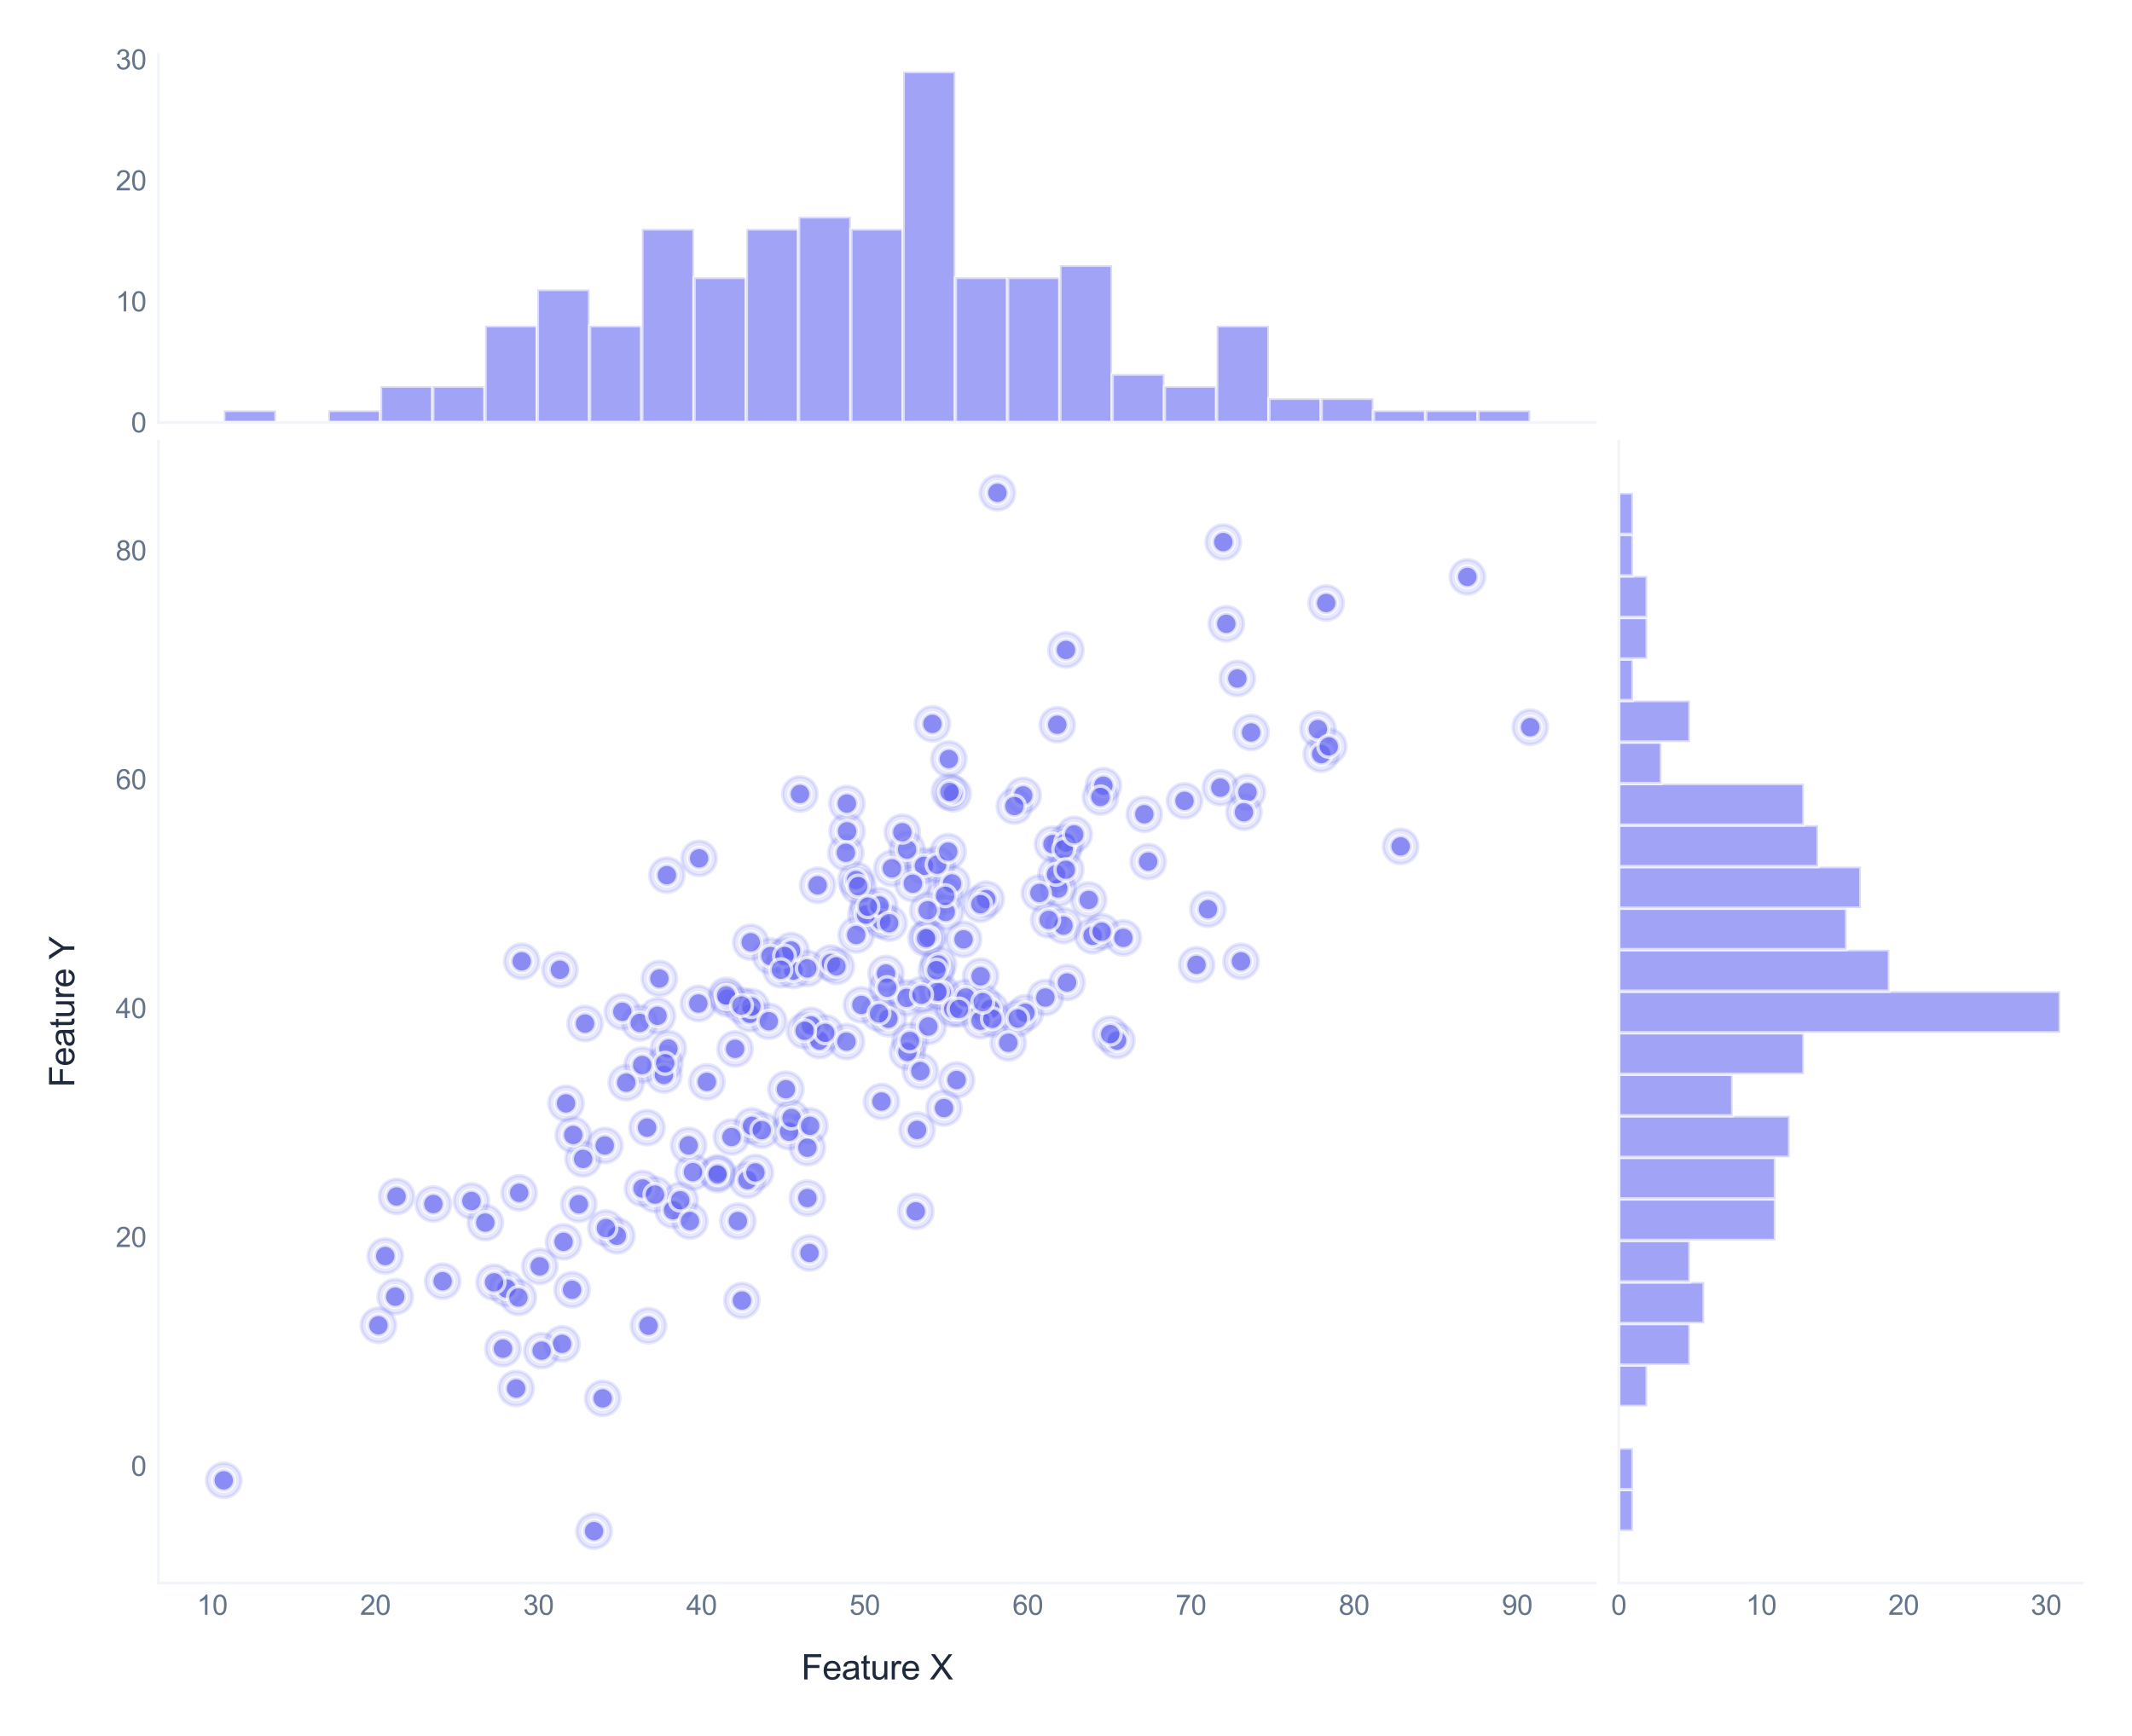 <?xml version="1.0" encoding="utf-8" standalone="no"?>
<!DOCTYPE svg PUBLIC "-//W3C//DTD SVG 1.1//EN"
  "http://www.w3.org/Graphics/SVG/1.1/DTD/svg11.dtd">
<svg xmlns:xlink="http://www.w3.org/1999/xlink" viewBox="0 0 618.343 503.565" xmlns="http://www.w3.org/2000/svg" version="1.1">
 <defs>
  <style type="text/css">*{stroke-linejoin: round; stroke-linecap: butt}</style>
 </defs>
 <g id="figure_1">
  <g id="patch_1">
   <path d="M 0 503.565 
L 618.343 503.565 
L 618.343 0 
L 0 0 
z
" style="fill: #ffffff"/>
  </g>
  <g id="axes_1">
   <g id="patch_2">
    <path d="M 45.943 459.204 
L 462.762 459.204 
L 462.762 127.9 
L 45.943 127.9 
z
" style="fill: #ffffff"/>
   </g>
   <g id="matplotlib.axis_1">
    <g id="xtick_1">
     <g id="line2d_1">
      <path d="M 61.56 459.204 
L 61.56 127.9 
" clip-path="url(#p44a069d8d8)" style="fill: none; stroke: #ffffff; stroke-width: 0.8; stroke-linecap: round"/>
     </g>
     <g id="text_1">
      <!-- 10 -->
      <g style="fill: #64748b" transform="translate(57.111 468.43) scale(0.08 -0.08)">
       <defs>
        <path id="ArialMT-31" d="M 2384 0 
L 1822 0 
L 1822 3584 
Q 1619 3391 1289 3197 
Q 959 3003 697 2906 
L 697 3450 
Q 1169 3672 1522 3987 
Q 1875 4303 2022 4600 
L 2384 4600 
L 2384 0 
z
" transform="scale(0.016)"/>
        <path id="ArialMT-30" d="M 266 2259 
Q 266 3072 433 3567 
Q 600 4063 929 4331 
Q 1259 4600 1759 4600 
Q 2128 4600 2406 4451 
Q 2684 4303 2865 4023 
Q 3047 3744 3150 3342 
Q 3253 2941 3253 2259 
Q 3253 1453 3087 958 
Q 2922 463 2592 192 
Q 2263 -78 1759 -78 
Q 1097 -78 719 397 
Q 266 969 266 2259 
z
M 844 2259 
Q 844 1131 1108 757 
Q 1372 384 1759 384 
Q 2147 384 2411 759 
Q 2675 1134 2675 2259 
Q 2675 3391 2411 3762 
Q 2147 4134 1753 4134 
Q 1366 4134 1134 3806 
Q 844 3388 844 2259 
z
" transform="scale(0.016)"/>
       </defs>
       <use xlink:href="#ArialMT-31"/>
       <use xlink:href="#ArialMT-30" transform="translate(55.615 0)"/>
      </g>
     </g>
    </g>
    <g id="xtick_2">
     <g id="line2d_2">
      <path d="M 108.867 459.204 
L 108.867 127.9 
" clip-path="url(#p44a069d8d8)" style="fill: none; stroke: #ffffff; stroke-width: 0.8; stroke-linecap: round"/>
     </g>
     <g id="text_2">
      <!-- 20 -->
      <g style="fill: #64748b" transform="translate(104.418 468.43) scale(0.08 -0.08)">
       <defs>
        <path id="ArialMT-32" d="M 3222 541 
L 3222 0 
L 194 0 
Q 188 203 259 391 
Q 375 700 629 1000 
Q 884 1300 1366 1694 
Q 2113 2306 2375 2664 
Q 2638 3022 2638 3341 
Q 2638 3675 2398 3904 
Q 2159 4134 1775 4134 
Q 1369 4134 1125 3890 
Q 881 3647 878 3216 
L 300 3275 
Q 359 3922 746 4261 
Q 1134 4600 1788 4600 
Q 2447 4600 2831 4234 
Q 3216 3869 3216 3328 
Q 3216 3053 3103 2787 
Q 2991 2522 2730 2228 
Q 2469 1934 1863 1422 
Q 1356 997 1212 845 
Q 1069 694 975 541 
L 3222 541 
z
" transform="scale(0.016)"/>
       </defs>
       <use xlink:href="#ArialMT-32"/>
       <use xlink:href="#ArialMT-30" transform="translate(55.615 0)"/>
      </g>
     </g>
    </g>
    <g id="xtick_3">
     <g id="line2d_3">
      <path d="M 156.174 459.204 
L 156.174 127.9 
" clip-path="url(#p44a069d8d8)" style="fill: none; stroke: #ffffff; stroke-width: 0.8; stroke-linecap: round"/>
     </g>
     <g id="text_3">
      <!-- 30 -->
      <g style="fill: #64748b" transform="translate(151.726 468.43) scale(0.08 -0.08)">
       <defs>
        <path id="ArialMT-33" d="M 269 1209 
L 831 1284 
Q 928 806 1161 595 
Q 1394 384 1728 384 
Q 2125 384 2398 659 
Q 2672 934 2672 1341 
Q 2672 1728 2419 1979 
Q 2166 2231 1775 2231 
Q 1616 2231 1378 2169 
L 1441 2663 
Q 1497 2656 1531 2656 
Q 1891 2656 2178 2843 
Q 2466 3031 2466 3422 
Q 2466 3731 2256 3934 
Q 2047 4138 1716 4138 
Q 1388 4138 1169 3931 
Q 950 3725 888 3313 
L 325 3413 
Q 428 3978 793 4289 
Q 1159 4600 1703 4600 
Q 2078 4600 2393 4439 
Q 2709 4278 2876 4000 
Q 3044 3722 3044 3409 
Q 3044 3113 2884 2869 
Q 2725 2625 2413 2481 
Q 2819 2388 3044 2092 
Q 3269 1797 3269 1353 
Q 3269 753 2831 336 
Q 2394 -81 1725 -81 
Q 1122 -81 723 278 
Q 325 638 269 1209 
z
" transform="scale(0.016)"/>
       </defs>
       <use xlink:href="#ArialMT-33"/>
       <use xlink:href="#ArialMT-30" transform="translate(55.615 0)"/>
      </g>
     </g>
    </g>
    <g id="xtick_4">
     <g id="line2d_4">
      <path d="M 203.482 459.204 
L 203.482 127.9 
" clip-path="url(#p44a069d8d8)" style="fill: none; stroke: #ffffff; stroke-width: 0.8; stroke-linecap: round"/>
     </g>
     <g id="text_4">
      <!-- 40 -->
      <g style="fill: #64748b" transform="translate(199.033 468.43) scale(0.08 -0.08)">
       <defs>
        <path id="ArialMT-34" d="M 2069 0 
L 2069 1097 
L 81 1097 
L 81 1613 
L 2172 4581 
L 2631 4581 
L 2631 1613 
L 3250 1613 
L 3250 1097 
L 2631 1097 
L 2631 0 
L 2069 0 
z
M 2069 1613 
L 2069 3678 
L 634 1613 
L 2069 1613 
z
" transform="scale(0.016)"/>
       </defs>
       <use xlink:href="#ArialMT-34"/>
       <use xlink:href="#ArialMT-30" transform="translate(55.615 0)"/>
      </g>
     </g>
    </g>
    <g id="xtick_5">
     <g id="line2d_5">
      <path d="M 250.789 459.204 
L 250.789 127.9 
" clip-path="url(#p44a069d8d8)" style="fill: none; stroke: #ffffff; stroke-width: 0.8; stroke-linecap: round"/>
     </g>
     <g id="text_5">
      <!-- 50 -->
      <g style="fill: #64748b" transform="translate(246.341 468.43) scale(0.08 -0.08)">
       <defs>
        <path id="ArialMT-35" d="M 266 1200 
L 856 1250 
Q 922 819 1161 601 
Q 1400 384 1738 384 
Q 2144 384 2425 690 
Q 2706 997 2706 1503 
Q 2706 1984 2436 2262 
Q 2166 2541 1728 2541 
Q 1456 2541 1237 2417 
Q 1019 2294 894 2097 
L 366 2166 
L 809 4519 
L 3088 4519 
L 3088 3981 
L 1259 3981 
L 1013 2750 
Q 1425 3038 1878 3038 
Q 2478 3038 2890 2622 
Q 3303 2206 3303 1553 
Q 3303 931 2941 478 
Q 2500 -78 1738 -78 
Q 1113 -78 717 272 
Q 322 622 266 1200 
z
" transform="scale(0.016)"/>
       </defs>
       <use xlink:href="#ArialMT-35"/>
       <use xlink:href="#ArialMT-30" transform="translate(55.615 0)"/>
      </g>
     </g>
    </g>
    <g id="xtick_6">
     <g id="line2d_6">
      <path d="M 298.097 459.204 
L 298.097 127.9 
" clip-path="url(#p44a069d8d8)" style="fill: none; stroke: #ffffff; stroke-width: 0.8; stroke-linecap: round"/>
     </g>
     <g id="text_6">
      <!-- 60 -->
      <g style="fill: #64748b" transform="translate(293.648 468.43) scale(0.08 -0.08)">
       <defs>
        <path id="ArialMT-36" d="M 3184 3459 
L 2625 3416 
Q 2550 3747 2413 3897 
Q 2184 4138 1850 4138 
Q 1581 4138 1378 3988 
Q 1113 3794 959 3422 
Q 806 3050 800 2363 
Q 1003 2672 1297 2822 
Q 1591 2972 1913 2972 
Q 2475 2972 2870 2558 
Q 3266 2144 3266 1488 
Q 3266 1056 3080 686 
Q 2894 316 2569 119 
Q 2244 -78 1831 -78 
Q 1128 -78 684 439 
Q 241 956 241 2144 
Q 241 3472 731 4075 
Q 1159 4600 1884 4600 
Q 2425 4600 2770 4297 
Q 3116 3994 3184 3459 
z
M 888 1484 
Q 888 1194 1011 928 
Q 1134 663 1356 523 
Q 1578 384 1822 384 
Q 2178 384 2434 671 
Q 2691 959 2691 1453 
Q 2691 1928 2437 2201 
Q 2184 2475 1800 2475 
Q 1419 2475 1153 2201 
Q 888 1928 888 1484 
z
" transform="scale(0.016)"/>
       </defs>
       <use xlink:href="#ArialMT-36"/>
       <use xlink:href="#ArialMT-30" transform="translate(55.615 0)"/>
      </g>
     </g>
    </g>
    <g id="xtick_7">
     <g id="line2d_7">
      <path d="M 345.404 459.204 
L 345.404 127.9 
" clip-path="url(#p44a069d8d8)" style="fill: none; stroke: #ffffff; stroke-width: 0.8; stroke-linecap: round"/>
     </g>
     <g id="text_7">
      <!-- 70 -->
      <g style="fill: #64748b" transform="translate(340.956 468.43) scale(0.08 -0.08)">
       <defs>
        <path id="ArialMT-37" d="M 303 3981 
L 303 4522 
L 3269 4522 
L 3269 4084 
Q 2831 3619 2401 2847 
Q 1972 2075 1738 1259 
Q 1569 684 1522 0 
L 944 0 
Q 953 541 1156 1306 
Q 1359 2072 1739 2783 
Q 2119 3494 2547 3981 
L 303 3981 
z
" transform="scale(0.016)"/>
       </defs>
       <use xlink:href="#ArialMT-37"/>
       <use xlink:href="#ArialMT-30" transform="translate(55.615 0)"/>
      </g>
     </g>
    </g>
    <g id="xtick_8">
     <g id="line2d_8">
      <path d="M 392.712 459.204 
L 392.712 127.9 
" clip-path="url(#p44a069d8d8)" style="fill: none; stroke: #ffffff; stroke-width: 0.8; stroke-linecap: round"/>
     </g>
     <g id="text_8">
      <!-- 80 -->
      <g style="fill: #64748b" transform="translate(388.263 468.43) scale(0.08 -0.08)">
       <defs>
        <path id="ArialMT-38" d="M 1131 2484 
Q 781 2613 612 2850 
Q 444 3088 444 3419 
Q 444 3919 803 4259 
Q 1163 4600 1759 4600 
Q 2359 4600 2725 4251 
Q 3091 3903 3091 3403 
Q 3091 3084 2923 2848 
Q 2756 2613 2416 2484 
Q 2838 2347 3058 2040 
Q 3278 1734 3278 1309 
Q 3278 722 2862 322 
Q 2447 -78 1769 -78 
Q 1091 -78 675 323 
Q 259 725 259 1325 
Q 259 1772 486 2073 
Q 713 2375 1131 2484 
z
M 1019 3438 
Q 1019 3113 1228 2906 
Q 1438 2700 1772 2700 
Q 2097 2700 2305 2904 
Q 2513 3109 2513 3406 
Q 2513 3716 2298 3927 
Q 2084 4138 1766 4138 
Q 1444 4138 1231 3931 
Q 1019 3725 1019 3438 
z
M 838 1322 
Q 838 1081 952 856 
Q 1066 631 1291 507 
Q 1516 384 1775 384 
Q 2178 384 2440 643 
Q 2703 903 2703 1303 
Q 2703 1709 2433 1975 
Q 2163 2241 1756 2241 
Q 1359 2241 1098 1978 
Q 838 1716 838 1322 
z
" transform="scale(0.016)"/>
       </defs>
       <use xlink:href="#ArialMT-38"/>
       <use xlink:href="#ArialMT-30" transform="translate(55.615 0)"/>
      </g>
     </g>
    </g>
    <g id="xtick_9">
     <g id="line2d_9">
      <path d="M 440.019 459.204 
L 440.019 127.9 
" clip-path="url(#p44a069d8d8)" style="fill: none; stroke: #ffffff; stroke-width: 0.8; stroke-linecap: round"/>
     </g>
     <g id="text_9">
      <!-- 90 -->
      <g style="fill: #64748b" transform="translate(435.57 468.43) scale(0.08 -0.08)">
       <defs>
        <path id="ArialMT-39" d="M 350 1059 
L 891 1109 
Q 959 728 1153 556 
Q 1347 384 1650 384 
Q 1909 384 2104 503 
Q 2300 622 2425 820 
Q 2550 1019 2634 1356 
Q 2719 1694 2719 2044 
Q 2719 2081 2716 2156 
Q 2547 1888 2255 1720 
Q 1963 1553 1622 1553 
Q 1053 1553 659 1965 
Q 266 2378 266 3053 
Q 266 3750 677 4175 
Q 1088 4600 1706 4600 
Q 2153 4600 2523 4359 
Q 2894 4119 3086 3673 
Q 3278 3228 3278 2384 
Q 3278 1506 3087 986 
Q 2897 466 2520 194 
Q 2144 -78 1638 -78 
Q 1100 -78 759 220 
Q 419 519 350 1059 
z
M 2653 3081 
Q 2653 3566 2395 3850 
Q 2138 4134 1775 4134 
Q 1400 4134 1122 3828 
Q 844 3522 844 3034 
Q 844 2597 1108 2323 
Q 1372 2050 1759 2050 
Q 2150 2050 2401 2323 
Q 2653 2597 2653 3081 
z
" transform="scale(0.016)"/>
       </defs>
       <use xlink:href="#ArialMT-39"/>
       <use xlink:href="#ArialMT-30" transform="translate(55.615 0)"/>
      </g>
     </g>
    </g>
    <g id="text_10">
     <!-- Feature X -->
     <g style="fill: #1e293b" transform="translate(232.399 487.178) scale(0.1 -0.1)">
      <defs>
       <path id="ArialMT-46" d="M 525 0 
L 525 4581 
L 3616 4581 
L 3616 4041 
L 1131 4041 
L 1131 2622 
L 3281 2622 
L 3281 2081 
L 1131 2081 
L 1131 0 
L 525 0 
z
" transform="scale(0.016)"/>
       <path id="ArialMT-65" d="M 2694 1069 
L 3275 997 
Q 3138 488 2766 206 
Q 2394 -75 1816 -75 
Q 1088 -75 661 373 
Q 234 822 234 1631 
Q 234 2469 665 2931 
Q 1097 3394 1784 3394 
Q 2450 3394 2872 2941 
Q 3294 2488 3294 1666 
Q 3294 1616 3291 1516 
L 816 1516 
Q 847 969 1125 678 
Q 1403 388 1819 388 
Q 2128 388 2347 550 
Q 2566 713 2694 1069 
z
M 847 1978 
L 2700 1978 
Q 2663 2397 2488 2606 
Q 2219 2931 1791 2931 
Q 1403 2931 1139 2672 
Q 875 2413 847 1978 
z
" transform="scale(0.016)"/>
       <path id="ArialMT-61" d="M 2588 409 
Q 2275 144 1986 34 
Q 1697 -75 1366 -75 
Q 819 -75 525 192 
Q 231 459 231 875 
Q 231 1119 342 1320 
Q 453 1522 633 1644 
Q 813 1766 1038 1828 
Q 1203 1872 1538 1913 
Q 2219 1994 2541 2106 
Q 2544 2222 2544 2253 
Q 2544 2597 2384 2738 
Q 2169 2928 1744 2928 
Q 1347 2928 1158 2789 
Q 969 2650 878 2297 
L 328 2372 
Q 403 2725 575 2942 
Q 747 3159 1072 3276 
Q 1397 3394 1825 3394 
Q 2250 3394 2515 3294 
Q 2781 3194 2906 3042 
Q 3031 2891 3081 2659 
Q 3109 2516 3109 2141 
L 3109 1391 
Q 3109 606 3145 398 
Q 3181 191 3288 0 
L 2700 0 
Q 2613 175 2588 409 
z
M 2541 1666 
Q 2234 1541 1622 1453 
Q 1275 1403 1131 1340 
Q 988 1278 909 1158 
Q 831 1038 831 891 
Q 831 666 1001 516 
Q 1172 366 1500 366 
Q 1825 366 2078 508 
Q 2331 650 2450 897 
Q 2541 1088 2541 1459 
L 2541 1666 
z
" transform="scale(0.016)"/>
       <path id="ArialMT-74" d="M 1650 503 
L 1731 6 
Q 1494 -44 1306 -44 
Q 1000 -44 831 53 
Q 663 150 594 308 
Q 525 466 525 972 
L 525 2881 
L 113 2881 
L 113 3319 
L 525 3319 
L 525 4141 
L 1084 4478 
L 1084 3319 
L 1650 3319 
L 1650 2881 
L 1084 2881 
L 1084 941 
Q 1084 700 1114 631 
Q 1144 563 1211 522 
Q 1278 481 1403 481 
Q 1497 481 1650 503 
z
" transform="scale(0.016)"/>
       <path id="ArialMT-75" d="M 2597 0 
L 2597 488 
Q 2209 -75 1544 -75 
Q 1250 -75 995 37 
Q 741 150 617 320 
Q 494 491 444 738 
Q 409 903 409 1263 
L 409 3319 
L 972 3319 
L 972 1478 
Q 972 1038 1006 884 
Q 1059 663 1231 536 
Q 1403 409 1656 409 
Q 1909 409 2131 539 
Q 2353 669 2445 892 
Q 2538 1116 2538 1541 
L 2538 3319 
L 3100 3319 
L 3100 0 
L 2597 0 
z
" transform="scale(0.016)"/>
       <path id="ArialMT-72" d="M 416 0 
L 416 3319 
L 922 3319 
L 922 2816 
Q 1116 3169 1280 3281 
Q 1444 3394 1641 3394 
Q 1925 3394 2219 3213 
L 2025 2691 
Q 1819 2813 1613 2813 
Q 1428 2813 1281 2702 
Q 1134 2591 1072 2394 
Q 978 2094 978 1738 
L 978 0 
L 416 0 
z
" transform="scale(0.016)"/>
       <path id="ArialMT-20" transform="scale(0.016)"/>
       <path id="ArialMT-58" d="M 28 0 
L 1800 2388 
L 238 4581 
L 959 4581 
L 1791 3406 
Q 2050 3041 2159 2844 
Q 2313 3094 2522 3366 
L 3444 4581 
L 4103 4581 
L 2494 2422 
L 4228 0 
L 3478 0 
L 2325 1634 
Q 2228 1775 2125 1941 
Q 1972 1691 1906 1597 
L 756 0 
L 28 0 
z
" transform="scale(0.016)"/>
      </defs>
      <use xlink:href="#ArialMT-46"/>
      <use xlink:href="#ArialMT-65" transform="translate(61.084 0)"/>
      <use xlink:href="#ArialMT-61" transform="translate(116.699 0)"/>
      <use xlink:href="#ArialMT-74" transform="translate(172.314 0)"/>
      <use xlink:href="#ArialMT-75" transform="translate(200.098 0)"/>
      <use xlink:href="#ArialMT-72" transform="translate(255.713 0)"/>
      <use xlink:href="#ArialMT-65" transform="translate(289.014 0)"/>
      <use xlink:href="#ArialMT-20" transform="translate(344.629 0)"/>
      <use xlink:href="#ArialMT-58" transform="translate(372.412 0)"/>
     </g>
    </g>
   </g>
   <g id="matplotlib.axis_2">
    <g id="ytick_1">
     <g id="line2d_10">
      <path d="M 45.943 425.26 
L 462.762 425.26 
" clip-path="url(#p44a069d8d8)" style="fill: none; stroke: #ffffff; stroke-width: 0.8; stroke-linecap: round"/>
     </g>
     <g id="text_11">
      <!-- 0 -->
      <g style="fill: #64748b" transform="translate(37.994 428.123) scale(0.08 -0.08)">
       <use xlink:href="#ArialMT-30"/>
      </g>
     </g>
    </g>
    <g id="ytick_2">
     <g id="line2d_11">
      <path d="M 45.943 358.866 
L 462.762 358.866 
" clip-path="url(#p44a069d8d8)" style="fill: none; stroke: #ffffff; stroke-width: 0.8; stroke-linecap: round"/>
     </g>
     <g id="text_12">
      <!-- 20 -->
      <g style="fill: #64748b" transform="translate(33.545 361.729) scale(0.08 -0.08)">
       <use xlink:href="#ArialMT-32"/>
       <use xlink:href="#ArialMT-30" transform="translate(55.615 0)"/>
      </g>
     </g>
    </g>
    <g id="ytick_3">
     <g id="line2d_12">
      <path d="M 45.943 292.472 
L 462.762 292.472 
" clip-path="url(#p44a069d8d8)" style="fill: none; stroke: #ffffff; stroke-width: 0.8; stroke-linecap: round"/>
     </g>
     <g id="text_13">
      <!-- 40 -->
      <g style="fill: #64748b" transform="translate(33.545 295.335) scale(0.08 -0.08)">
       <use xlink:href="#ArialMT-34"/>
       <use xlink:href="#ArialMT-30" transform="translate(55.615 0)"/>
      </g>
     </g>
    </g>
    <g id="ytick_4">
     <g id="line2d_13">
      <path d="M 45.943 226.078 
L 462.762 226.078 
" clip-path="url(#p44a069d8d8)" style="fill: none; stroke: #ffffff; stroke-width: 0.8; stroke-linecap: round"/>
     </g>
     <g id="text_14">
      <!-- 60 -->
      <g style="fill: #64748b" transform="translate(33.545 228.941) scale(0.08 -0.08)">
       <use xlink:href="#ArialMT-36"/>
       <use xlink:href="#ArialMT-30" transform="translate(55.615 0)"/>
      </g>
     </g>
    </g>
    <g id="ytick_5">
     <g id="line2d_14">
      <path d="M 45.943 159.684 
L 462.762 159.684 
" clip-path="url(#p44a069d8d8)" style="fill: none; stroke: #ffffff; stroke-width: 0.8; stroke-linecap: round"/>
     </g>
     <g id="text_15">
      <!-- 80 -->
      <g style="fill: #64748b" transform="translate(33.545 162.547) scale(0.08 -0.08)">
       <use xlink:href="#ArialMT-38"/>
       <use xlink:href="#ArialMT-30" transform="translate(55.615 0)"/>
      </g>
     </g>
    </g>
    <g id="text_16">
     <!-- Feature Y -->
     <g style="fill: #1e293b" transform="translate(21.558 315.418) rotate(-90) scale(0.1 -0.1)">
      <defs>
       <path id="ArialMT-59" d="M 1784 0 
L 1784 1941 
L 19 4581 
L 756 4581 
L 1659 3200 
Q 1909 2813 2125 2425 
Q 2331 2784 2625 3234 
L 3513 4581 
L 4219 4581 
L 2391 1941 
L 2391 0 
L 1784 0 
z
" transform="scale(0.016)"/>
      </defs>
      <use xlink:href="#ArialMT-46"/>
      <use xlink:href="#ArialMT-65" transform="translate(61.084 0)"/>
      <use xlink:href="#ArialMT-61" transform="translate(116.699 0)"/>
      <use xlink:href="#ArialMT-74" transform="translate(172.314 0)"/>
      <use xlink:href="#ArialMT-75" transform="translate(200.098 0)"/>
      <use xlink:href="#ArialMT-72" transform="translate(255.713 0)"/>
      <use xlink:href="#ArialMT-65" transform="translate(289.014 0)"/>
      <use xlink:href="#ArialMT-20" transform="translate(344.629 0)"/>
      <use xlink:href="#ArialMT-59" transform="translate(370.662 0)"/>
     </g>
    </g>
   </g>
   <g id="PathCollection_1">
    <defs>
     <path id="m7b5efb67e4" d="M 0 5 
C 1.326 5 2.598 4.473 3.536 3.536 
C 4.473 2.598 5 1.326 5 0 
C 5 -1.326 4.473 -2.598 3.536 -3.536 
C 2.598 -4.473 1.326 -5 0 -5 
C -1.326 -5 -2.598 -4.473 -3.536 -3.536 
C -4.473 -2.598 -5 -1.326 -5 0 
C -5 1.326 -4.473 2.598 -3.536 3.536 
C -2.598 4.473 -1.326 5 0 5 
z
" style="stroke: #6366f1; stroke-opacity: 0.15"/>
    </defs>
    <g clip-path="url(#p44a069d8d8)">
     <use xlink:href="#m7b5efb67e4" x="286.037" y="260.807" style="fill: #6366f1; fill-opacity: 0.15; stroke: #6366f1; stroke-opacity: 0.15"/>
     <use xlink:href="#m7b5efb67e4" x="240.978" y="279.363" style="fill: #6366f1; fill-opacity: 0.15; stroke: #6366f1; stroke-opacity: 0.15"/>
     <use xlink:href="#m7b5efb67e4" x="296.75" y="230.716" style="fill: #6366f1; fill-opacity: 0.15; stroke: #6366f1; stroke-opacity: 0.15"/>
     <use xlink:href="#m7b5efb67e4" x="358.865" y="196.817" style="fill: #6366f1; fill-opacity: 0.15; stroke: #6366f1; stroke-opacity: 0.15"/>
     <use xlink:href="#m7b5efb67e4" x="234.174" y="347.534" style="fill: #6366f1; fill-opacity: 0.15; stroke: #6366f1; stroke-opacity: 0.15"/>
     <use xlink:href="#m7b5efb67e4" x="234.175" y="332.932" style="fill: #6366f1; fill-opacity: 0.15; stroke: #6366f1; stroke-opacity: 0.15"/>
     <use xlink:href="#m7b5efb67e4" x="362.852" y="212.464" style="fill: #6366f1; fill-opacity: 0.15; stroke: #6366f1; stroke-opacity: 0.15"/>
     <use xlink:href="#m7b5efb67e4" x="305.247" y="244.844" style="fill: #6366f1; fill-opacity: 0.15; stroke: #6366f1; stroke-opacity: 0.15"/>
     <use xlink:href="#m7b5efb67e4" x="217.475" y="294.076" style="fill: #6366f1; fill-opacity: 0.15; stroke: #6366f1; stroke-opacity: 0.15"/>
     <use xlink:href="#m7b5efb67e4" x="289.29" y="142.959" style="fill: #6366f1; fill-opacity: 0.15; stroke: #6366f1; stroke-opacity: 0.15"/>
     <use xlink:href="#m7b5efb67e4" x="217.905" y="291.981" style="fill: #6366f1; fill-opacity: 0.15; stroke: #6366f1; stroke-opacity: 0.15"/>
     <use xlink:href="#m7b5efb67e4" x="217.741" y="273.327" style="fill: #6366f1; fill-opacity: 0.15; stroke: #6366f1; stroke-opacity: 0.15"/>
     <use xlink:href="#m7b5efb67e4" x="267.959" y="251.163" style="fill: #6366f1; fill-opacity: 0.15; stroke: #6366f1; stroke-opacity: 0.15"/>
     <use xlink:href="#m7b5efb67e4" x="115.021" y="347.066" style="fill: #6366f1; fill-opacity: 0.15; stroke: #6366f1; stroke-opacity: 0.15"/>
     <use xlink:href="#m7b5efb67e4" x="128.387" y="371.652" style="fill: #6366f1; fill-opacity: 0.15; stroke: #6366f1; stroke-opacity: 0.15"/>
     <use xlink:href="#m7b5efb67e4" x="210.889" y="289.676" style="fill: #6366f1; fill-opacity: 0.15; stroke: #6366f1; stroke-opacity: 0.15"/>
     <use xlink:href="#m7b5efb67e4" x="178.918" y="358.475" style="fill: #6366f1; fill-opacity: 0.15; stroke: #6366f1; stroke-opacity: 0.15"/>
     <use xlink:href="#m7b5efb67e4" x="273.089" y="287.815" style="fill: #6366f1; fill-opacity: 0.15; stroke: #6366f1; stroke-opacity: 0.15"/>
     <use xlink:href="#m7b5efb67e4" x="186.355" y="344.757" style="fill: #6366f1; fill-opacity: 0.15; stroke: #6366f1; stroke-opacity: 0.15"/>
     <use xlink:href="#m7b5efb67e4" x="150.571" y="346.015" style="fill: #6366f1; fill-opacity: 0.15; stroke: #6366f1; stroke-opacity: 0.15"/>
     <use xlink:href="#m7b5efb67e4" x="354.794" y="157.246" style="fill: #6366f1; fill-opacity: 0.15; stroke: #6366f1; stroke-opacity: 0.15"/>
     <use xlink:href="#m7b5efb67e4" x="234.768" y="363.453" style="fill: #6366f1; fill-opacity: 0.15; stroke: #6366f1; stroke-opacity: 0.15"/>
     <use xlink:href="#m7b5efb67e4" x="255.581" y="267" style="fill: #6366f1; fill-opacity: 0.15; stroke: #6366f1; stroke-opacity: 0.15"/>
     <use xlink:href="#m7b5efb67e4" x="149.688" y="402.766" style="fill: #6366f1; fill-opacity: 0.15; stroke: #6366f1; stroke-opacity: 0.15"/>
     <use xlink:href="#m7b5efb67e4" x="212.159" y="329.825" style="fill: #6366f1; fill-opacity: 0.15; stroke: #6366f1; stroke-opacity: 0.15"/>
     <use xlink:href="#m7b5efb67e4" x="258.661" y="251.903" style="fill: #6366f1; fill-opacity: 0.15; stroke: #6366f1; stroke-opacity: 0.15"/>
     <use xlink:href="#m7b5efb67e4" x="169.113" y="336.189" style="fill: #6366f1; fill-opacity: 0.15; stroke: #6366f1; stroke-opacity: 0.15"/>
     <use xlink:href="#m7b5efb67e4" x="277.449" y="313.283" style="fill: #6366f1; fill-opacity: 0.15; stroke: #6366f1; stroke-opacity: 0.15"/>
     <use xlink:href="#m7b5efb67e4" x="208.167" y="340.145" style="fill: #6366f1; fill-opacity: 0.15; stroke: #6366f1; stroke-opacity: 0.15"/>
     <use xlink:href="#m7b5efb67e4" x="230.09" y="281.531" style="fill: #6366f1; fill-opacity: 0.15; stroke: #6366f1; stroke-opacity: 0.15"/>
     <use xlink:href="#m7b5efb67e4" x="208.092" y="340.687" style="fill: #6366f1; fill-opacity: 0.15; stroke: #6366f1; stroke-opacity: 0.15"/>
     <use xlink:href="#m7b5efb67e4" x="382.229" y="211.498" style="fill: #6366f1; fill-opacity: 0.15; stroke: #6366f1; stroke-opacity: 0.15"/>
     <use xlink:href="#m7b5efb67e4" x="249.832" y="291.497" style="fill: #6366f1; fill-opacity: 0.15; stroke: #6366f1; stroke-opacity: 0.15"/>
     <use xlink:href="#m7b5efb67e4" x="175.733" y="356.238" style="fill: #6366f1; fill-opacity: 0.15; stroke: #6366f1; stroke-opacity: 0.15"/>
     <use xlink:href="#m7b5efb67e4" x="309.158" y="188.532" style="fill: #6366f1; fill-opacity: 0.15; stroke: #6366f1; stroke-opacity: 0.15"/>
     <use xlink:href="#m7b5efb67e4" x="164.157" y="320.061" style="fill: #6366f1; fill-opacity: 0.15; stroke: #6366f1; stroke-opacity: 0.15"/>
     <use xlink:href="#m7b5efb67e4" x="265.611" y="351.38" style="fill: #6366f1; fill-opacity: 0.15; stroke: #6366f1; stroke-opacity: 0.15"/>
     <use xlink:href="#m7b5efb67e4" x="111.729" y="364.348" style="fill: #6366f1; fill-opacity: 0.15; stroke: #6366f1; stroke-opacity: 0.15"/>
     <use xlink:href="#m7b5efb67e4" x="156.54" y="367.351" style="fill: #6366f1; fill-opacity: 0.15; stroke: #6366f1; stroke-opacity: 0.15"/>
     <use xlink:href="#m7b5efb67e4" x="264.759" y="256.331" style="fill: #6366f1; fill-opacity: 0.15; stroke: #6366f1; stroke-opacity: 0.15"/>
     <use xlink:href="#m7b5efb67e4" x="303.192" y="289.363" style="fill: #6366f1; fill-opacity: 0.15; stroke: #6366f1; stroke-opacity: 0.15"/>
     <use xlink:href="#m7b5efb67e4" x="262.95" y="289.454" style="fill: #6366f1; fill-opacity: 0.15; stroke: #6366f1; stroke-opacity: 0.15"/>
     <use xlink:href="#m7b5efb67e4" x="242.583" y="280.315" style="fill: #6366f1; fill-opacity: 0.15; stroke: #6366f1; stroke-opacity: 0.15"/>
     <use xlink:href="#m7b5efb67e4" x="229.423" y="275.726" style="fill: #6366f1; fill-opacity: 0.15; stroke: #6366f1; stroke-opacity: 0.15"/>
     <use xlink:href="#m7b5efb67e4" x="145.872" y="391.217" style="fill: #6366f1; fill-opacity: 0.15; stroke: #6366f1; stroke-opacity: 0.15"/>
     <use xlink:href="#m7b5efb67e4" x="199.708" y="332.252" style="fill: #6366f1; fill-opacity: 0.15; stroke: #6366f1; stroke-opacity: 0.15"/>
     <use xlink:href="#m7b5efb67e4" x="218.102" y="326.589" style="fill: #6366f1; fill-opacity: 0.15; stroke: #6366f1; stroke-opacity: 0.15"/>
     <use xlink:href="#m7b5efb67e4" x="325.804" y="272.048" style="fill: #6366f1; fill-opacity: 0.15; stroke: #6366f1; stroke-opacity: 0.15"/>
     <use xlink:href="#m7b5efb67e4" x="275.173" y="220.175" style="fill: #6366f1; fill-opacity: 0.15; stroke: #6366f1; stroke-opacity: 0.15"/>
     <use xlink:href="#m7b5efb67e4" x="125.682" y="349.261" style="fill: #6366f1; fill-opacity: 0.15; stroke: #6366f1; stroke-opacity: 0.15"/>
     <use xlink:href="#m7b5efb67e4" x="273.787" y="321.419" style="fill: #6366f1; fill-opacity: 0.15; stroke: #6366f1; stroke-opacity: 0.15"/>
     <use xlink:href="#m7b5efb67e4" x="223.463" y="277.342" style="fill: #6366f1; fill-opacity: 0.15; stroke: #6366f1; stroke-opacity: 0.15"/>
     <use xlink:href="#m7b5efb67e4" x="202.754" y="248.989" style="fill: #6366f1; fill-opacity: 0.15; stroke: #6366f1; stroke-opacity: 0.15"/>
     <use xlink:href="#m7b5efb67e4" x="294.195" y="233.83" style="fill: #6366f1; fill-opacity: 0.15; stroke: #6366f1; stroke-opacity: 0.15"/>
     <use xlink:href="#m7b5efb67e4" x="323.95" y="301.839" style="fill: #6366f1; fill-opacity: 0.15; stroke: #6366f1; stroke-opacity: 0.15"/>
     <use xlink:href="#m7b5efb67e4" x="316.874" y="271.448" style="fill: #6366f1; fill-opacity: 0.15; stroke: #6366f1; stroke-opacity: 0.15"/>
     <use xlink:href="#m7b5efb67e4" x="191.237" y="283.845" style="fill: #6366f1; fill-opacity: 0.15; stroke: #6366f1; stroke-opacity: 0.15"/>
     <use xlink:href="#m7b5efb67e4" x="228.847" y="328.282" style="fill: #6366f1; fill-opacity: 0.15; stroke: #6366f1; stroke-opacity: 0.15"/>
     <use xlink:href="#m7b5efb67e4" x="274.296" y="264.542" style="fill: #6366f1; fill-opacity: 0.15; stroke: #6366f1; stroke-opacity: 0.15"/>
     <use xlink:href="#m7b5efb67e4" x="320.015" y="227.894" style="fill: #6366f1; fill-opacity: 0.15; stroke: #6366f1; stroke-opacity: 0.15"/>
     <use xlink:href="#m7b5efb67e4" x="216.787" y="342.332" style="fill: #6366f1; fill-opacity: 0.15; stroke: #6366f1; stroke-opacity: 0.15"/>
     <use xlink:href="#m7b5efb67e4" x="237.615" y="301.844" style="fill: #6366f1; fill-opacity: 0.15; stroke: #6366f1; stroke-opacity: 0.15"/>
     <use xlink:href="#m7b5efb67e4" x="172.283" y="444.144" style="fill: #6366f1; fill-opacity: 0.15; stroke: #6366f1; stroke-opacity: 0.15"/>
     <use xlink:href="#m7b5efb67e4" x="165.905" y="374.131" style="fill: #6366f1; fill-opacity: 0.15; stroke: #6366f1; stroke-opacity: 0.15"/>
     <use xlink:href="#m7b5efb67e4" x="308.447" y="268.488" style="fill: #6366f1; fill-opacity: 0.15; stroke: #6366f1; stroke-opacity: 0.15"/>
     <use xlink:href="#m7b5efb67e4" x="347.03" y="279.867" style="fill: #6366f1; fill-opacity: 0.15; stroke: #6366f1; stroke-opacity: 0.15"/>
     <use xlink:href="#m7b5efb67e4" x="245.679" y="241.149" style="fill: #6366f1; fill-opacity: 0.15; stroke: #6366f1; stroke-opacity: 0.15"/>
     <use xlink:href="#m7b5efb67e4" x="322.001" y="299.971" style="fill: #6366f1; fill-opacity: 0.15; stroke: #6366f1; stroke-opacity: 0.15"/>
     <use xlink:href="#m7b5efb67e4" x="276.451" y="292.674" style="fill: #6366f1; fill-opacity: 0.15; stroke: #6366f1; stroke-opacity: 0.15"/>
     <use xlink:href="#m7b5efb67e4" x="205.011" y="313.831" style="fill: #6366f1; fill-opacity: 0.15; stroke: #6366f1; stroke-opacity: 0.15"/>
     <use xlink:href="#m7b5efb67e4" x="276.434" y="230.229" style="fill: #6366f1; fill-opacity: 0.15; stroke: #6366f1; stroke-opacity: 0.15"/>
     <use xlink:href="#m7b5efb67e4" x="359.93" y="278.868" style="fill: #6366f1; fill-opacity: 0.15; stroke: #6366f1; stroke-opacity: 0.15"/>
     <use xlink:href="#m7b5efb67e4" x="248.247" y="255.285" style="fill: #6366f1; fill-opacity: 0.15; stroke: #6366f1; stroke-opacity: 0.15"/>
     <use xlink:href="#m7b5efb67e4" x="361.818" y="229.802" style="fill: #6366f1; fill-opacity: 0.15; stroke: #6366f1; stroke-opacity: 0.15"/>
     <use xlink:href="#m7b5efb67e4" x="64.889" y="429.416" style="fill: #6366f1; fill-opacity: 0.15; stroke: #6366f1; stroke-opacity: 0.15"/>
     <use xlink:href="#m7b5efb67e4" x="309.113" y="244.39" style="fill: #6366f1; fill-opacity: 0.15; stroke: #6366f1; stroke-opacity: 0.15"/>
     <use xlink:href="#m7b5efb67e4" x="256.966" y="282.396" style="fill: #6366f1; fill-opacity: 0.15; stroke: #6366f1; stroke-opacity: 0.15"/>
     <use xlink:href="#m7b5efb67e4" x="229.571" y="324.308" style="fill: #6366f1; fill-opacity: 0.15; stroke: #6366f1; stroke-opacity: 0.15"/>
     <use xlink:href="#m7b5efb67e4" x="257.301" y="286.499" style="fill: #6366f1; fill-opacity: 0.15; stroke: #6366f1; stroke-opacity: 0.15"/>
     <use xlink:href="#m7b5efb67e4" x="109.749" y="384.441" style="fill: #6366f1; fill-opacity: 0.15; stroke: #6366f1; stroke-opacity: 0.15"/>
     <use xlink:href="#m7b5efb67e4" x="235.201" y="297.454" style="fill: #6366f1; fill-opacity: 0.15; stroke: #6366f1; stroke-opacity: 0.15"/>
     <use xlink:href="#m7b5efb67e4" x="276.13" y="256.265" style="fill: #6366f1; fill-opacity: 0.15; stroke: #6366f1; stroke-opacity: 0.15"/>
     <use xlink:href="#m7b5efb67e4" x="355.662" y="180.947" style="fill: #6366f1; fill-opacity: 0.15; stroke: #6366f1; stroke-opacity: 0.15"/>
     <use xlink:href="#m7b5efb67e4" x="214.012" y="354.209" style="fill: #6366f1; fill-opacity: 0.15; stroke: #6366f1; stroke-opacity: 0.15"/>
     <use xlink:href="#m7b5efb67e4" x="193.418" y="253.869" style="fill: #6366f1; fill-opacity: 0.15; stroke: #6366f1; stroke-opacity: 0.15"/>
     <use xlink:href="#m7b5efb67e4" x="215.184" y="377.263" style="fill: #6366f1; fill-opacity: 0.15; stroke: #6366f1; stroke-opacity: 0.15"/>
     <use xlink:href="#m7b5efb67e4" x="315.747" y="261.044" style="fill: #6366f1; fill-opacity: 0.15; stroke: #6366f1; stroke-opacity: 0.15"/>
     <use xlink:href="#m7b5efb67e4" x="274.118" y="259.845" style="fill: #6366f1; fill-opacity: 0.15; stroke: #6366f1; stroke-opacity: 0.15"/>
     <use xlink:href="#m7b5efb67e4" x="213.197" y="304.247" style="fill: #6366f1; fill-opacity: 0.15; stroke: #6366f1; stroke-opacity: 0.15"/>
     <use xlink:href="#m7b5efb67e4" x="287.211" y="292.697" style="fill: #6366f1; fill-opacity: 0.15; stroke: #6366f1; stroke-opacity: 0.15"/>
     <use xlink:href="#m7b5efb67e4" x="257.678" y="295.514" style="fill: #6366f1; fill-opacity: 0.15; stroke: #6366f1; stroke-opacity: 0.15"/>
     <use xlink:href="#m7b5efb67e4" x="319.526" y="270.251" style="fill: #6366f1; fill-opacity: 0.15; stroke: #6366f1; stroke-opacity: 0.15"/>
     <use xlink:href="#m7b5efb67e4" x="200.971" y="340.004" style="fill: #6366f1; fill-opacity: 0.15; stroke: #6366f1; stroke-opacity: 0.15"/>
     <use xlink:href="#m7b5efb67e4" x="227.538" y="277.32" style="fill: #6366f1; fill-opacity: 0.15; stroke: #6366f1; stroke-opacity: 0.15"/>
     <use xlink:href="#m7b5efb67e4" x="222.965" y="296.24" style="fill: #6366f1; fill-opacity: 0.15; stroke: #6366f1; stroke-opacity: 0.15"/>
     <use xlink:href="#m7b5efb67e4" x="146.937" y="373.775" style="fill: #6366f1; fill-opacity: 0.15; stroke: #6366f1; stroke-opacity: 0.15"/>
     <use xlink:href="#m7b5efb67e4" x="271.802" y="250.811" style="fill: #6366f1; fill-opacity: 0.15; stroke: #6366f1; stroke-opacity: 0.15"/>
     <use xlink:href="#m7b5efb67e4" x="269.314" y="271.871" style="fill: #6366f1; fill-opacity: 0.15; stroke: #6366f1; stroke-opacity: 0.15"/>
     <use xlink:href="#m7b5efb67e4" x="251.152" y="265.283" style="fill: #6366f1; fill-opacity: 0.15; stroke: #6366f1; stroke-opacity: 0.15"/>
     <use xlink:href="#m7b5efb67e4" x="234.143" y="280.915" style="fill: #6366f1; fill-opacity: 0.15; stroke: #6366f1; stroke-opacity: 0.15"/>
     <use xlink:href="#m7b5efb67e4" x="150.353" y="376.375" style="fill: #6366f1; fill-opacity: 0.15; stroke: #6366f1; stroke-opacity: 0.15"/>
     <use xlink:href="#m7b5efb67e4" x="220.94" y="327.825" style="fill: #6366f1; fill-opacity: 0.15; stroke: #6366f1; stroke-opacity: 0.15"/>
     <use xlink:href="#m7b5efb67e4" x="226.47" y="281.316" style="fill: #6366f1; fill-opacity: 0.15; stroke: #6366f1; stroke-opacity: 0.15"/>
     <use xlink:href="#m7b5efb67e4" x="193.859" y="304.169" style="fill: #6366f1; fill-opacity: 0.15; stroke: #6366f1; stroke-opacity: 0.15"/>
     <use xlink:href="#m7b5efb67e4" x="239.344" y="299.591" style="fill: #6366f1; fill-opacity: 0.15; stroke: #6366f1; stroke-opacity: 0.15"/>
     <use xlink:href="#m7b5efb67e4" x="279.461" y="272.481" style="fill: #6366f1; fill-opacity: 0.15; stroke: #6366f1; stroke-opacity: 0.15"/>
     <use xlink:href="#m7b5efb67e4" x="384.635" y="174.918" style="fill: #6366f1; fill-opacity: 0.15; stroke: #6366f1; stroke-opacity: 0.15"/>
     <use xlink:href="#m7b5efb67e4" x="263.178" y="305.156" style="fill: #6366f1; fill-opacity: 0.15; stroke: #6366f1; stroke-opacity: 0.15"/>
     <use xlink:href="#m7b5efb67e4" x="269.065" y="264.05" style="fill: #6366f1; fill-opacity: 0.15; stroke: #6366f1; stroke-opacity: 0.15"/>
     <use xlink:href="#m7b5efb67e4" x="245.507" y="302.15" style="fill: #6366f1; fill-opacity: 0.15; stroke: #6366f1; stroke-opacity: 0.15"/>
     <use xlink:href="#m7b5efb67e4" x="114.631" y="376.135" style="fill: #6366f1; fill-opacity: 0.15; stroke: #6366f1; stroke-opacity: 0.15"/>
     <use xlink:href="#m7b5efb67e4" x="248.908" y="257.052" style="fill: #6366f1; fill-opacity: 0.15; stroke: #6366f1; stroke-opacity: 0.15"/>
     <use xlink:href="#m7b5efb67e4" x="255.063" y="262.671" style="fill: #6366f1; fill-opacity: 0.15; stroke: #6366f1; stroke-opacity: 0.15"/>
     <use xlink:href="#m7b5efb67e4" x="425.584" y="167.339" style="fill: #6366f1; fill-opacity: 0.15; stroke: #6366f1; stroke-opacity: 0.15"/>
     <use xlink:href="#m7b5efb67e4" x="237.139" y="256.797" style="fill: #6366f1; fill-opacity: 0.15; stroke: #6366f1; stroke-opacity: 0.15"/>
     <use xlink:href="#m7b5efb67e4" x="272.188" y="279.762" style="fill: #6366f1; fill-opacity: 0.15; stroke: #6366f1; stroke-opacity: 0.15"/>
     <use xlink:href="#m7b5efb67e4" x="248.326" y="271.216" style="fill: #6366f1; fill-opacity: 0.15; stroke: #6366f1; stroke-opacity: 0.15"/>
     <use xlink:href="#m7b5efb67e4" x="167.859" y="349.328" style="fill: #6366f1; fill-opacity: 0.15; stroke: #6366f1; stroke-opacity: 0.15"/>
     <use xlink:href="#m7b5efb67e4" x="331.885" y="236.184" style="fill: #6366f1; fill-opacity: 0.15; stroke: #6366f1; stroke-opacity: 0.15"/>
     <use xlink:href="#m7b5efb67e4" x="304.147" y="266.838" style="fill: #6366f1; fill-opacity: 0.15; stroke: #6366f1; stroke-opacity: 0.15"/>
     <use xlink:href="#m7b5efb67e4" x="306.922" y="257.74" style="fill: #6366f1; fill-opacity: 0.15; stroke: #6366f1; stroke-opacity: 0.15"/>
     <use xlink:href="#m7b5efb67e4" x="186.258" y="308.941" style="fill: #6366f1; fill-opacity: 0.15; stroke: #6366f1; stroke-opacity: 0.15"/>
     <use xlink:href="#m7b5efb67e4" x="350.333" y="263.752" style="fill: #6366f1; fill-opacity: 0.15; stroke: #6366f1; stroke-opacity: 0.15"/>
     <use xlink:href="#m7b5efb67e4" x="151.312" y="278.855" style="fill: #6366f1; fill-opacity: 0.15; stroke: #6366f1; stroke-opacity: 0.15"/>
     <use xlink:href="#m7b5efb67e4" x="292.433" y="302.49" style="fill: #6366f1; fill-opacity: 0.15; stroke: #6366f1; stroke-opacity: 0.15"/>
     <use xlink:href="#m7b5efb67e4" x="406.227" y="245.519" style="fill: #6366f1; fill-opacity: 0.15; stroke: #6366f1; stroke-opacity: 0.15"/>
     <use xlink:href="#m7b5efb67e4" x="180.5" y="293.485" style="fill: #6366f1; fill-opacity: 0.15; stroke: #6366f1; stroke-opacity: 0.15"/>
     <use xlink:href="#m7b5efb67e4" x="210.604" y="288.75" style="fill: #6366f1; fill-opacity: 0.15; stroke: #6366f1; stroke-opacity: 0.15"/>
     <use xlink:href="#m7b5efb67e4" x="257.861" y="267.783" style="fill: #6366f1; fill-opacity: 0.15; stroke: #6366f1; stroke-opacity: 0.15"/>
     <use xlink:href="#m7b5efb67e4" x="215.062" y="291.669" style="fill: #6366f1; fill-opacity: 0.15; stroke: #6366f1; stroke-opacity: 0.15"/>
     <use xlink:href="#m7b5efb67e4" x="140.752" y="354.651" style="fill: #6366f1; fill-opacity: 0.15; stroke: #6366f1; stroke-opacity: 0.15"/>
     <use xlink:href="#m7b5efb67e4" x="255.655" y="319.527" style="fill: #6366f1; fill-opacity: 0.15; stroke: #6366f1; stroke-opacity: 0.15"/>
     <use xlink:href="#m7b5efb67e4" x="175.407" y="332.274" style="fill: #6366f1; fill-opacity: 0.15; stroke: #6366f1; stroke-opacity: 0.15"/>
     <use xlink:href="#m7b5efb67e4" x="284.396" y="296.085" style="fill: #6366f1; fill-opacity: 0.15; stroke: #6366f1; stroke-opacity: 0.15"/>
     <use xlink:href="#m7b5efb67e4" x="185.546" y="296.727" style="fill: #6366f1; fill-opacity: 0.15; stroke: #6366f1; stroke-opacity: 0.15"/>
     <use xlink:href="#m7b5efb67e4" x="360.775" y="235.61" style="fill: #6366f1; fill-opacity: 0.15; stroke: #6366f1; stroke-opacity: 0.15"/>
     <use xlink:href="#m7b5efb67e4" x="195.209" y="351.078" style="fill: #6366f1; fill-opacity: 0.15; stroke: #6366f1; stroke-opacity: 0.15"/>
     <use xlink:href="#m7b5efb67e4" x="227.935" y="315.971" style="fill: #6366f1; fill-opacity: 0.15; stroke: #6366f1; stroke-opacity: 0.15"/>
     <use xlink:href="#m7b5efb67e4" x="308.517" y="246.356" style="fill: #6366f1; fill-opacity: 0.15; stroke: #6366f1; stroke-opacity: 0.15"/>
     <use xlink:href="#m7b5efb67e4" x="163.446" y="360.219" style="fill: #6366f1; fill-opacity: 0.15; stroke: #6366f1; stroke-opacity: 0.15"/>
     <use xlink:href="#m7b5efb67e4" x="266.93" y="310.706" style="fill: #6366f1; fill-opacity: 0.15; stroke: #6366f1; stroke-opacity: 0.15"/>
     <use xlink:href="#m7b5efb67e4" x="343.546" y="232.31" style="fill: #6366f1; fill-opacity: 0.15; stroke: #6366f1; stroke-opacity: 0.15"/>
     <use xlink:href="#m7b5efb67e4" x="136.72" y="348.376" style="fill: #6366f1; fill-opacity: 0.15; stroke: #6366f1; stroke-opacity: 0.15"/>
     <use xlink:href="#m7b5efb67e4" x="263.891" y="301.946" style="fill: #6366f1; fill-opacity: 0.15; stroke: #6366f1; stroke-opacity: 0.15"/>
     <use xlink:href="#m7b5efb67e4" x="269.231" y="297.756" style="fill: #6366f1; fill-opacity: 0.15; stroke: #6366f1; stroke-opacity: 0.15"/>
     <use xlink:href="#m7b5efb67e4" x="306.268" y="253.623" style="fill: #6366f1; fill-opacity: 0.15; stroke: #6366f1; stroke-opacity: 0.15"/>
     <use xlink:href="#m7b5efb67e4" x="163.014" y="389.819" style="fill: #6366f1; fill-opacity: 0.15; stroke: #6366f1; stroke-opacity: 0.15"/>
     <use xlink:href="#m7b5efb67e4" x="157.088" y="391.798" style="fill: #6366f1; fill-opacity: 0.15; stroke: #6366f1; stroke-opacity: 0.15"/>
     <use xlink:href="#m7b5efb67e4" x="287.827" y="295.53" style="fill: #6366f1; fill-opacity: 0.15; stroke: #6366f1; stroke-opacity: 0.15"/>
     <use xlink:href="#m7b5efb67e4" x="271.864" y="287.727" style="fill: #6366f1; fill-opacity: 0.15; stroke: #6366f1; stroke-opacity: 0.15"/>
     <use xlink:href="#m7b5efb67e4" x="268.565" y="272.172" style="fill: #6366f1; fill-opacity: 0.15; stroke: #6366f1; stroke-opacity: 0.15"/>
     <use xlink:href="#m7b5efb67e4" x="275.374" y="229.693" style="fill: #6366f1; fill-opacity: 0.15; stroke: #6366f1; stroke-opacity: 0.15"/>
     <use xlink:href="#m7b5efb67e4" x="202.534" y="291.09" style="fill: #6366f1; fill-opacity: 0.15; stroke: #6366f1; stroke-opacity: 0.15"/>
     <use xlink:href="#m7b5efb67e4" x="267.27" y="288.529" style="fill: #6366f1; fill-opacity: 0.15; stroke: #6366f1; stroke-opacity: 0.15"/>
     <use xlink:href="#m7b5efb67e4" x="271.586" y="281.428" style="fill: #6366f1; fill-opacity: 0.15; stroke: #6366f1; stroke-opacity: 0.15"/>
     <use xlink:href="#m7b5efb67e4" x="200.098" y="354.21" style="fill: #6366f1; fill-opacity: 0.15; stroke: #6366f1; stroke-opacity: 0.15"/>
     <use xlink:href="#m7b5efb67e4" x="383.187" y="218.761" style="fill: #6366f1; fill-opacity: 0.15; stroke: #6366f1; stroke-opacity: 0.15"/>
     <use xlink:href="#m7b5efb67e4" x="284.413" y="283.178" style="fill: #6366f1; fill-opacity: 0.15; stroke: #6366f1; stroke-opacity: 0.15"/>
     <use xlink:href="#m7b5efb67e4" x="166.253" y="329.216" style="fill: #6366f1; fill-opacity: 0.15; stroke: #6366f1; stroke-opacity: 0.15"/>
     <use xlink:href="#m7b5efb67e4" x="297.379" y="293.779" style="fill: #6366f1; fill-opacity: 0.15; stroke: #6366f1; stroke-opacity: 0.15"/>
     <use xlink:href="#m7b5efb67e4" x="181.625" y="314.059" style="fill: #6366f1; fill-opacity: 0.15; stroke: #6366f1; stroke-opacity: 0.15"/>
     <use xlink:href="#m7b5efb67e4" x="306.642" y="210.235" style="fill: #6366f1; fill-opacity: 0.15; stroke: #6366f1; stroke-opacity: 0.15"/>
     <use xlink:href="#m7b5efb67e4" x="333.005" y="249.928" style="fill: #6366f1; fill-opacity: 0.15; stroke: #6366f1; stroke-opacity: 0.15"/>
     <use xlink:href="#m7b5efb67e4" x="192.553" y="311.829" style="fill: #6366f1; fill-opacity: 0.15; stroke: #6366f1; stroke-opacity: 0.15"/>
     <use xlink:href="#m7b5efb67e4" x="319.152" y="231.184" style="fill: #6366f1; fill-opacity: 0.15; stroke: #6366f1; stroke-opacity: 0.15"/>
     <use xlink:href="#m7b5efb67e4" x="280.081" y="289.347" style="fill: #6366f1; fill-opacity: 0.15; stroke: #6366f1; stroke-opacity: 0.15"/>
     <use xlink:href="#m7b5efb67e4" x="309.124" y="252.285" style="fill: #6366f1; fill-opacity: 0.15; stroke: #6366f1; stroke-opacity: 0.15"/>
     <use xlink:href="#m7b5efb67e4" x="385.388" y="216.492" style="fill: #6366f1; fill-opacity: 0.15; stroke: #6366f1; stroke-opacity: 0.15"/>
     <use xlink:href="#m7b5efb67e4" x="233.376" y="299.005" style="fill: #6366f1; fill-opacity: 0.15; stroke: #6366f1; stroke-opacity: 0.15"/>
     <use xlink:href="#m7b5efb67e4" x="197.303" y="348.159" style="fill: #6366f1; fill-opacity: 0.15; stroke: #6366f1; stroke-opacity: 0.15"/>
     <use xlink:href="#m7b5efb67e4" x="187.668" y="327.093" style="fill: #6366f1; fill-opacity: 0.15; stroke: #6366f1; stroke-opacity: 0.15"/>
     <use xlink:href="#m7b5efb67e4" x="192.898" y="308.439" style="fill: #6366f1; fill-opacity: 0.15; stroke: #6366f1; stroke-opacity: 0.15"/>
     <use xlink:href="#m7b5efb67e4" x="245.318" y="247.37" style="fill: #6366f1; fill-opacity: 0.15; stroke: #6366f1; stroke-opacity: 0.15"/>
     <use xlink:href="#m7b5efb67e4" x="274.998" y="247.037" style="fill: #6366f1; fill-opacity: 0.15; stroke: #6366f1; stroke-opacity: 0.15"/>
     <use xlink:href="#m7b5efb67e4" x="270.424" y="209.97" style="fill: #6366f1; fill-opacity: 0.15; stroke: #6366f1; stroke-opacity: 0.15"/>
     <use xlink:href="#m7b5efb67e4" x="309.487" y="284.993" style="fill: #6366f1; fill-opacity: 0.15; stroke: #6366f1; stroke-opacity: 0.15"/>
     <use xlink:href="#m7b5efb67e4" x="251.712" y="262.995" style="fill: #6366f1; fill-opacity: 0.15; stroke: #6366f1; stroke-opacity: 0.15"/>
     <use xlink:href="#m7b5efb67e4" x="353.934" y="228.482" style="fill: #6366f1; fill-opacity: 0.15; stroke: #6366f1; stroke-opacity: 0.15"/>
     <use xlink:href="#m7b5efb67e4" x="232.009" y="230.32" style="fill: #6366f1; fill-opacity: 0.15; stroke: #6366f1; stroke-opacity: 0.15"/>
     <use xlink:href="#m7b5efb67e4" x="443.816" y="210.943" style="fill: #6366f1; fill-opacity: 0.15; stroke: #6366f1; stroke-opacity: 0.15"/>
     <use xlink:href="#m7b5efb67e4" x="295.187" y="295.424" style="fill: #6366f1; fill-opacity: 0.15; stroke: #6366f1; stroke-opacity: 0.15"/>
     <use xlink:href="#m7b5efb67e4" x="189.964" y="346.516" style="fill: #6366f1; fill-opacity: 0.15; stroke: #6366f1; stroke-opacity: 0.15"/>
     <use xlink:href="#m7b5efb67e4" x="174.798" y="405.639" style="fill: #6366f1; fill-opacity: 0.15; stroke: #6366f1; stroke-opacity: 0.15"/>
     <use xlink:href="#m7b5efb67e4" x="285.026" y="290.705" style="fill: #6366f1; fill-opacity: 0.15; stroke: #6366f1; stroke-opacity: 0.15"/>
     <use xlink:href="#m7b5efb67e4" x="234.932" y="326.575" style="fill: #6366f1; fill-opacity: 0.15; stroke: #6366f1; stroke-opacity: 0.15"/>
     <use xlink:href="#m7b5efb67e4" x="301.456" y="259.036" style="fill: #6366f1; fill-opacity: 0.15; stroke: #6366f1; stroke-opacity: 0.15"/>
     <use xlink:href="#m7b5efb67e4" x="284.371" y="262.274" style="fill: #6366f1; fill-opacity: 0.15; stroke: #6366f1; stroke-opacity: 0.15"/>
     <use xlink:href="#m7b5efb67e4" x="245.621" y="233.09" style="fill: #6366f1; fill-opacity: 0.15; stroke: #6366f1; stroke-opacity: 0.15"/>
     <use xlink:href="#m7b5efb67e4" x="190.7" y="294.654" style="fill: #6366f1; fill-opacity: 0.15; stroke: #6366f1; stroke-opacity: 0.15"/>
     <use xlink:href="#m7b5efb67e4" x="143.294" y="371.969" style="fill: #6366f1; fill-opacity: 0.15; stroke: #6366f1; stroke-opacity: 0.15"/>
     <use xlink:href="#m7b5efb67e4" x="219.104" y="340.084" style="fill: #6366f1; fill-opacity: 0.15; stroke: #6366f1; stroke-opacity: 0.15"/>
     <use xlink:href="#m7b5efb67e4" x="311.56" y="242.026" style="fill: #6366f1; fill-opacity: 0.15; stroke: #6366f1; stroke-opacity: 0.15"/>
     <use xlink:href="#m7b5efb67e4" x="265.982" y="327.771" style="fill: #6366f1; fill-opacity: 0.15; stroke: #6366f1; stroke-opacity: 0.15"/>
     <use xlink:href="#m7b5efb67e4" x="162.39" y="281.298" style="fill: #6366f1; fill-opacity: 0.15; stroke: #6366f1; stroke-opacity: 0.15"/>
     <use xlink:href="#m7b5efb67e4" x="263.078" y="246.419" style="fill: #6366f1; fill-opacity: 0.15; stroke: #6366f1; stroke-opacity: 0.15"/>
     <use xlink:href="#m7b5efb67e4" x="278.132" y="292.697" style="fill: #6366f1; fill-opacity: 0.15; stroke: #6366f1; stroke-opacity: 0.15"/>
     <use xlink:href="#m7b5efb67e4" x="188.07" y="384.552" style="fill: #6366f1; fill-opacity: 0.15; stroke: #6366f1; stroke-opacity: 0.15"/>
     <use xlink:href="#m7b5efb67e4" x="261.698" y="241.403" style="fill: #6366f1; fill-opacity: 0.15; stroke: #6366f1; stroke-opacity: 0.15"/>
     <use xlink:href="#m7b5efb67e4" x="254.92" y="293.955" style="fill: #6366f1; fill-opacity: 0.15; stroke: #6366f1; stroke-opacity: 0.15"/>
     <use xlink:href="#m7b5efb67e4" x="169.683" y="296.912" style="fill: #6366f1; fill-opacity: 0.15; stroke: #6366f1; stroke-opacity: 0.15"/>
    </g>
   </g>
   <g id="PathCollection_2">
    <defs>
     <path id="me196e8c521" d="M 0 3.162 
C 0.839 3.162 1.643 2.829 2.236 2.236 
C 2.829 1.643 3.162 0.839 3.162 0 
C 3.162 -0.839 2.829 -1.643 2.236 -2.236 
C 1.643 -2.829 0.839 -3.162 0 -3.162 
C -0.839 -3.162 -1.643 -2.829 -2.236 -2.236 
C -2.829 -1.643 -3.162 -0.839 -3.162 0 
C -3.162 0.839 -2.829 1.643 -2.236 2.236 
C -1.643 2.829 -0.839 3.162 0 3.162 
z
" style="stroke: #ffffff; stroke-opacity: 0.7"/>
    </defs>
    <g clip-path="url(#p44a069d8d8)">
     <use xlink:href="#me196e8c521" x="286.037" y="260.807" style="fill: #6366f1; fill-opacity: 0.7; stroke: #ffffff; stroke-opacity: 0.7"/>
     <use xlink:href="#me196e8c521" x="240.978" y="279.363" style="fill: #6366f1; fill-opacity: 0.7; stroke: #ffffff; stroke-opacity: 0.7"/>
     <use xlink:href="#me196e8c521" x="296.75" y="230.716" style="fill: #6366f1; fill-opacity: 0.7; stroke: #ffffff; stroke-opacity: 0.7"/>
     <use xlink:href="#me196e8c521" x="358.865" y="196.817" style="fill: #6366f1; fill-opacity: 0.7; stroke: #ffffff; stroke-opacity: 0.7"/>
     <use xlink:href="#me196e8c521" x="234.174" y="347.534" style="fill: #6366f1; fill-opacity: 0.7; stroke: #ffffff; stroke-opacity: 0.7"/>
     <use xlink:href="#me196e8c521" x="234.175" y="332.932" style="fill: #6366f1; fill-opacity: 0.7; stroke: #ffffff; stroke-opacity: 0.7"/>
     <use xlink:href="#me196e8c521" x="362.852" y="212.464" style="fill: #6366f1; fill-opacity: 0.7; stroke: #ffffff; stroke-opacity: 0.7"/>
     <use xlink:href="#me196e8c521" x="305.247" y="244.844" style="fill: #6366f1; fill-opacity: 0.7; stroke: #ffffff; stroke-opacity: 0.7"/>
     <use xlink:href="#me196e8c521" x="217.475" y="294.076" style="fill: #6366f1; fill-opacity: 0.7; stroke: #ffffff; stroke-opacity: 0.7"/>
     <use xlink:href="#me196e8c521" x="289.29" y="142.959" style="fill: #6366f1; fill-opacity: 0.7; stroke: #ffffff; stroke-opacity: 0.7"/>
     <use xlink:href="#me196e8c521" x="217.905" y="291.981" style="fill: #6366f1; fill-opacity: 0.7; stroke: #ffffff; stroke-opacity: 0.7"/>
     <use xlink:href="#me196e8c521" x="217.741" y="273.327" style="fill: #6366f1; fill-opacity: 0.7; stroke: #ffffff; stroke-opacity: 0.7"/>
     <use xlink:href="#me196e8c521" x="267.959" y="251.163" style="fill: #6366f1; fill-opacity: 0.7; stroke: #ffffff; stroke-opacity: 0.7"/>
     <use xlink:href="#me196e8c521" x="115.021" y="347.066" style="fill: #6366f1; fill-opacity: 0.7; stroke: #ffffff; stroke-opacity: 0.7"/>
     <use xlink:href="#me196e8c521" x="128.387" y="371.652" style="fill: #6366f1; fill-opacity: 0.7; stroke: #ffffff; stroke-opacity: 0.7"/>
     <use xlink:href="#me196e8c521" x="210.889" y="289.676" style="fill: #6366f1; fill-opacity: 0.7; stroke: #ffffff; stroke-opacity: 0.7"/>
     <use xlink:href="#me196e8c521" x="178.918" y="358.475" style="fill: #6366f1; fill-opacity: 0.7; stroke: #ffffff; stroke-opacity: 0.7"/>
     <use xlink:href="#me196e8c521" x="273.089" y="287.815" style="fill: #6366f1; fill-opacity: 0.7; stroke: #ffffff; stroke-opacity: 0.7"/>
     <use xlink:href="#me196e8c521" x="186.355" y="344.757" style="fill: #6366f1; fill-opacity: 0.7; stroke: #ffffff; stroke-opacity: 0.7"/>
     <use xlink:href="#me196e8c521" x="150.571" y="346.015" style="fill: #6366f1; fill-opacity: 0.7; stroke: #ffffff; stroke-opacity: 0.7"/>
     <use xlink:href="#me196e8c521" x="354.794" y="157.246" style="fill: #6366f1; fill-opacity: 0.7; stroke: #ffffff; stroke-opacity: 0.7"/>
     <use xlink:href="#me196e8c521" x="234.768" y="363.453" style="fill: #6366f1; fill-opacity: 0.7; stroke: #ffffff; stroke-opacity: 0.7"/>
     <use xlink:href="#me196e8c521" x="255.581" y="267" style="fill: #6366f1; fill-opacity: 0.7; stroke: #ffffff; stroke-opacity: 0.7"/>
     <use xlink:href="#me196e8c521" x="149.688" y="402.766" style="fill: #6366f1; fill-opacity: 0.7; stroke: #ffffff; stroke-opacity: 0.7"/>
     <use xlink:href="#me196e8c521" x="212.159" y="329.825" style="fill: #6366f1; fill-opacity: 0.7; stroke: #ffffff; stroke-opacity: 0.7"/>
     <use xlink:href="#me196e8c521" x="258.661" y="251.903" style="fill: #6366f1; fill-opacity: 0.7; stroke: #ffffff; stroke-opacity: 0.7"/>
     <use xlink:href="#me196e8c521" x="169.113" y="336.189" style="fill: #6366f1; fill-opacity: 0.7; stroke: #ffffff; stroke-opacity: 0.7"/>
     <use xlink:href="#me196e8c521" x="277.449" y="313.283" style="fill: #6366f1; fill-opacity: 0.7; stroke: #ffffff; stroke-opacity: 0.7"/>
     <use xlink:href="#me196e8c521" x="208.167" y="340.145" style="fill: #6366f1; fill-opacity: 0.7; stroke: #ffffff; stroke-opacity: 0.7"/>
     <use xlink:href="#me196e8c521" x="230.09" y="281.531" style="fill: #6366f1; fill-opacity: 0.7; stroke: #ffffff; stroke-opacity: 0.7"/>
     <use xlink:href="#me196e8c521" x="208.092" y="340.687" style="fill: #6366f1; fill-opacity: 0.7; stroke: #ffffff; stroke-opacity: 0.7"/>
     <use xlink:href="#me196e8c521" x="382.229" y="211.498" style="fill: #6366f1; fill-opacity: 0.7; stroke: #ffffff; stroke-opacity: 0.7"/>
     <use xlink:href="#me196e8c521" x="249.832" y="291.497" style="fill: #6366f1; fill-opacity: 0.7; stroke: #ffffff; stroke-opacity: 0.7"/>
     <use xlink:href="#me196e8c521" x="175.733" y="356.238" style="fill: #6366f1; fill-opacity: 0.7; stroke: #ffffff; stroke-opacity: 0.7"/>
     <use xlink:href="#me196e8c521" x="309.158" y="188.532" style="fill: #6366f1; fill-opacity: 0.7; stroke: #ffffff; stroke-opacity: 0.7"/>
     <use xlink:href="#me196e8c521" x="164.157" y="320.061" style="fill: #6366f1; fill-opacity: 0.7; stroke: #ffffff; stroke-opacity: 0.7"/>
     <use xlink:href="#me196e8c521" x="265.611" y="351.38" style="fill: #6366f1; fill-opacity: 0.7; stroke: #ffffff; stroke-opacity: 0.7"/>
     <use xlink:href="#me196e8c521" x="111.729" y="364.348" style="fill: #6366f1; fill-opacity: 0.7; stroke: #ffffff; stroke-opacity: 0.7"/>
     <use xlink:href="#me196e8c521" x="156.54" y="367.351" style="fill: #6366f1; fill-opacity: 0.7; stroke: #ffffff; stroke-opacity: 0.7"/>
     <use xlink:href="#me196e8c521" x="264.759" y="256.331" style="fill: #6366f1; fill-opacity: 0.7; stroke: #ffffff; stroke-opacity: 0.7"/>
     <use xlink:href="#me196e8c521" x="303.192" y="289.363" style="fill: #6366f1; fill-opacity: 0.7; stroke: #ffffff; stroke-opacity: 0.7"/>
     <use xlink:href="#me196e8c521" x="262.95" y="289.454" style="fill: #6366f1; fill-opacity: 0.7; stroke: #ffffff; stroke-opacity: 0.7"/>
     <use xlink:href="#me196e8c521" x="242.583" y="280.315" style="fill: #6366f1; fill-opacity: 0.7; stroke: #ffffff; stroke-opacity: 0.7"/>
     <use xlink:href="#me196e8c521" x="229.423" y="275.726" style="fill: #6366f1; fill-opacity: 0.7; stroke: #ffffff; stroke-opacity: 0.7"/>
     <use xlink:href="#me196e8c521" x="145.872" y="391.217" style="fill: #6366f1; fill-opacity: 0.7; stroke: #ffffff; stroke-opacity: 0.7"/>
     <use xlink:href="#me196e8c521" x="199.708" y="332.252" style="fill: #6366f1; fill-opacity: 0.7; stroke: #ffffff; stroke-opacity: 0.7"/>
     <use xlink:href="#me196e8c521" x="218.102" y="326.589" style="fill: #6366f1; fill-opacity: 0.7; stroke: #ffffff; stroke-opacity: 0.7"/>
     <use xlink:href="#me196e8c521" x="325.804" y="272.048" style="fill: #6366f1; fill-opacity: 0.7; stroke: #ffffff; stroke-opacity: 0.7"/>
     <use xlink:href="#me196e8c521" x="275.173" y="220.175" style="fill: #6366f1; fill-opacity: 0.7; stroke: #ffffff; stroke-opacity: 0.7"/>
     <use xlink:href="#me196e8c521" x="125.682" y="349.261" style="fill: #6366f1; fill-opacity: 0.7; stroke: #ffffff; stroke-opacity: 0.7"/>
     <use xlink:href="#me196e8c521" x="273.787" y="321.419" style="fill: #6366f1; fill-opacity: 0.7; stroke: #ffffff; stroke-opacity: 0.7"/>
     <use xlink:href="#me196e8c521" x="223.463" y="277.342" style="fill: #6366f1; fill-opacity: 0.7; stroke: #ffffff; stroke-opacity: 0.7"/>
     <use xlink:href="#me196e8c521" x="202.754" y="248.989" style="fill: #6366f1; fill-opacity: 0.7; stroke: #ffffff; stroke-opacity: 0.7"/>
     <use xlink:href="#me196e8c521" x="294.195" y="233.83" style="fill: #6366f1; fill-opacity: 0.7; stroke: #ffffff; stroke-opacity: 0.7"/>
     <use xlink:href="#me196e8c521" x="323.95" y="301.839" style="fill: #6366f1; fill-opacity: 0.7; stroke: #ffffff; stroke-opacity: 0.7"/>
     <use xlink:href="#me196e8c521" x="316.874" y="271.448" style="fill: #6366f1; fill-opacity: 0.7; stroke: #ffffff; stroke-opacity: 0.7"/>
     <use xlink:href="#me196e8c521" x="191.237" y="283.845" style="fill: #6366f1; fill-opacity: 0.7; stroke: #ffffff; stroke-opacity: 0.7"/>
     <use xlink:href="#me196e8c521" x="228.847" y="328.282" style="fill: #6366f1; fill-opacity: 0.7; stroke: #ffffff; stroke-opacity: 0.7"/>
     <use xlink:href="#me196e8c521" x="274.296" y="264.542" style="fill: #6366f1; fill-opacity: 0.7; stroke: #ffffff; stroke-opacity: 0.7"/>
     <use xlink:href="#me196e8c521" x="320.015" y="227.894" style="fill: #6366f1; fill-opacity: 0.7; stroke: #ffffff; stroke-opacity: 0.7"/>
     <use xlink:href="#me196e8c521" x="216.787" y="342.332" style="fill: #6366f1; fill-opacity: 0.7; stroke: #ffffff; stroke-opacity: 0.7"/>
     <use xlink:href="#me196e8c521" x="237.615" y="301.844" style="fill: #6366f1; fill-opacity: 0.7; stroke: #ffffff; stroke-opacity: 0.7"/>
     <use xlink:href="#me196e8c521" x="172.283" y="444.144" style="fill: #6366f1; fill-opacity: 0.7; stroke: #ffffff; stroke-opacity: 0.7"/>
     <use xlink:href="#me196e8c521" x="165.905" y="374.131" style="fill: #6366f1; fill-opacity: 0.7; stroke: #ffffff; stroke-opacity: 0.7"/>
     <use xlink:href="#me196e8c521" x="308.447" y="268.488" style="fill: #6366f1; fill-opacity: 0.7; stroke: #ffffff; stroke-opacity: 0.7"/>
     <use xlink:href="#me196e8c521" x="347.03" y="279.867" style="fill: #6366f1; fill-opacity: 0.7; stroke: #ffffff; stroke-opacity: 0.7"/>
     <use xlink:href="#me196e8c521" x="245.679" y="241.149" style="fill: #6366f1; fill-opacity: 0.7; stroke: #ffffff; stroke-opacity: 0.7"/>
     <use xlink:href="#me196e8c521" x="322.001" y="299.971" style="fill: #6366f1; fill-opacity: 0.7; stroke: #ffffff; stroke-opacity: 0.7"/>
     <use xlink:href="#me196e8c521" x="276.451" y="292.674" style="fill: #6366f1; fill-opacity: 0.7; stroke: #ffffff; stroke-opacity: 0.7"/>
     <use xlink:href="#me196e8c521" x="205.011" y="313.831" style="fill: #6366f1; fill-opacity: 0.7; stroke: #ffffff; stroke-opacity: 0.7"/>
     <use xlink:href="#me196e8c521" x="276.434" y="230.229" style="fill: #6366f1; fill-opacity: 0.7; stroke: #ffffff; stroke-opacity: 0.7"/>
     <use xlink:href="#me196e8c521" x="359.93" y="278.868" style="fill: #6366f1; fill-opacity: 0.7; stroke: #ffffff; stroke-opacity: 0.7"/>
     <use xlink:href="#me196e8c521" x="248.247" y="255.285" style="fill: #6366f1; fill-opacity: 0.7; stroke: #ffffff; stroke-opacity: 0.7"/>
     <use xlink:href="#me196e8c521" x="361.818" y="229.802" style="fill: #6366f1; fill-opacity: 0.7; stroke: #ffffff; stroke-opacity: 0.7"/>
     <use xlink:href="#me196e8c521" x="64.889" y="429.416" style="fill: #6366f1; fill-opacity: 0.7; stroke: #ffffff; stroke-opacity: 0.7"/>
     <use xlink:href="#me196e8c521" x="309.113" y="244.39" style="fill: #6366f1; fill-opacity: 0.7; stroke: #ffffff; stroke-opacity: 0.7"/>
     <use xlink:href="#me196e8c521" x="256.966" y="282.396" style="fill: #6366f1; fill-opacity: 0.7; stroke: #ffffff; stroke-opacity: 0.7"/>
     <use xlink:href="#me196e8c521" x="229.571" y="324.308" style="fill: #6366f1; fill-opacity: 0.7; stroke: #ffffff; stroke-opacity: 0.7"/>
     <use xlink:href="#me196e8c521" x="257.301" y="286.499" style="fill: #6366f1; fill-opacity: 0.7; stroke: #ffffff; stroke-opacity: 0.7"/>
     <use xlink:href="#me196e8c521" x="109.749" y="384.441" style="fill: #6366f1; fill-opacity: 0.7; stroke: #ffffff; stroke-opacity: 0.7"/>
     <use xlink:href="#me196e8c521" x="235.201" y="297.454" style="fill: #6366f1; fill-opacity: 0.7; stroke: #ffffff; stroke-opacity: 0.7"/>
     <use xlink:href="#me196e8c521" x="276.13" y="256.265" style="fill: #6366f1; fill-opacity: 0.7; stroke: #ffffff; stroke-opacity: 0.7"/>
     <use xlink:href="#me196e8c521" x="355.662" y="180.947" style="fill: #6366f1; fill-opacity: 0.7; stroke: #ffffff; stroke-opacity: 0.7"/>
     <use xlink:href="#me196e8c521" x="214.012" y="354.209" style="fill: #6366f1; fill-opacity: 0.7; stroke: #ffffff; stroke-opacity: 0.7"/>
     <use xlink:href="#me196e8c521" x="193.418" y="253.869" style="fill: #6366f1; fill-opacity: 0.7; stroke: #ffffff; stroke-opacity: 0.7"/>
     <use xlink:href="#me196e8c521" x="215.184" y="377.263" style="fill: #6366f1; fill-opacity: 0.7; stroke: #ffffff; stroke-opacity: 0.7"/>
     <use xlink:href="#me196e8c521" x="315.747" y="261.044" style="fill: #6366f1; fill-opacity: 0.7; stroke: #ffffff; stroke-opacity: 0.7"/>
     <use xlink:href="#me196e8c521" x="274.118" y="259.845" style="fill: #6366f1; fill-opacity: 0.7; stroke: #ffffff; stroke-opacity: 0.7"/>
     <use xlink:href="#me196e8c521" x="213.197" y="304.247" style="fill: #6366f1; fill-opacity: 0.7; stroke: #ffffff; stroke-opacity: 0.7"/>
     <use xlink:href="#me196e8c521" x="287.211" y="292.697" style="fill: #6366f1; fill-opacity: 0.7; stroke: #ffffff; stroke-opacity: 0.7"/>
     <use xlink:href="#me196e8c521" x="257.678" y="295.514" style="fill: #6366f1; fill-opacity: 0.7; stroke: #ffffff; stroke-opacity: 0.7"/>
     <use xlink:href="#me196e8c521" x="319.526" y="270.251" style="fill: #6366f1; fill-opacity: 0.7; stroke: #ffffff; stroke-opacity: 0.7"/>
     <use xlink:href="#me196e8c521" x="200.971" y="340.004" style="fill: #6366f1; fill-opacity: 0.7; stroke: #ffffff; stroke-opacity: 0.7"/>
     <use xlink:href="#me196e8c521" x="227.538" y="277.32" style="fill: #6366f1; fill-opacity: 0.7; stroke: #ffffff; stroke-opacity: 0.7"/>
     <use xlink:href="#me196e8c521" x="222.965" y="296.24" style="fill: #6366f1; fill-opacity: 0.7; stroke: #ffffff; stroke-opacity: 0.7"/>
     <use xlink:href="#me196e8c521" x="146.937" y="373.775" style="fill: #6366f1; fill-opacity: 0.7; stroke: #ffffff; stroke-opacity: 0.7"/>
     <use xlink:href="#me196e8c521" x="271.802" y="250.811" style="fill: #6366f1; fill-opacity: 0.7; stroke: #ffffff; stroke-opacity: 0.7"/>
     <use xlink:href="#me196e8c521" x="269.314" y="271.871" style="fill: #6366f1; fill-opacity: 0.7; stroke: #ffffff; stroke-opacity: 0.7"/>
     <use xlink:href="#me196e8c521" x="251.152" y="265.283" style="fill: #6366f1; fill-opacity: 0.7; stroke: #ffffff; stroke-opacity: 0.7"/>
     <use xlink:href="#me196e8c521" x="234.143" y="280.915" style="fill: #6366f1; fill-opacity: 0.7; stroke: #ffffff; stroke-opacity: 0.7"/>
     <use xlink:href="#me196e8c521" x="150.353" y="376.375" style="fill: #6366f1; fill-opacity: 0.7; stroke: #ffffff; stroke-opacity: 0.7"/>
     <use xlink:href="#me196e8c521" x="220.94" y="327.825" style="fill: #6366f1; fill-opacity: 0.7; stroke: #ffffff; stroke-opacity: 0.7"/>
     <use xlink:href="#me196e8c521" x="226.47" y="281.316" style="fill: #6366f1; fill-opacity: 0.7; stroke: #ffffff; stroke-opacity: 0.7"/>
     <use xlink:href="#me196e8c521" x="193.859" y="304.169" style="fill: #6366f1; fill-opacity: 0.7; stroke: #ffffff; stroke-opacity: 0.7"/>
     <use xlink:href="#me196e8c521" x="239.344" y="299.591" style="fill: #6366f1; fill-opacity: 0.7; stroke: #ffffff; stroke-opacity: 0.7"/>
     <use xlink:href="#me196e8c521" x="279.461" y="272.481" style="fill: #6366f1; fill-opacity: 0.7; stroke: #ffffff; stroke-opacity: 0.7"/>
     <use xlink:href="#me196e8c521" x="384.635" y="174.918" style="fill: #6366f1; fill-opacity: 0.7; stroke: #ffffff; stroke-opacity: 0.7"/>
     <use xlink:href="#me196e8c521" x="263.178" y="305.156" style="fill: #6366f1; fill-opacity: 0.7; stroke: #ffffff; stroke-opacity: 0.7"/>
     <use xlink:href="#me196e8c521" x="269.065" y="264.05" style="fill: #6366f1; fill-opacity: 0.7; stroke: #ffffff; stroke-opacity: 0.7"/>
     <use xlink:href="#me196e8c521" x="245.507" y="302.15" style="fill: #6366f1; fill-opacity: 0.7; stroke: #ffffff; stroke-opacity: 0.7"/>
     <use xlink:href="#me196e8c521" x="114.631" y="376.135" style="fill: #6366f1; fill-opacity: 0.7; stroke: #ffffff; stroke-opacity: 0.7"/>
     <use xlink:href="#me196e8c521" x="248.908" y="257.052" style="fill: #6366f1; fill-opacity: 0.7; stroke: #ffffff; stroke-opacity: 0.7"/>
     <use xlink:href="#me196e8c521" x="255.063" y="262.671" style="fill: #6366f1; fill-opacity: 0.7; stroke: #ffffff; stroke-opacity: 0.7"/>
     <use xlink:href="#me196e8c521" x="425.584" y="167.339" style="fill: #6366f1; fill-opacity: 0.7; stroke: #ffffff; stroke-opacity: 0.7"/>
     <use xlink:href="#me196e8c521" x="237.139" y="256.797" style="fill: #6366f1; fill-opacity: 0.7; stroke: #ffffff; stroke-opacity: 0.7"/>
     <use xlink:href="#me196e8c521" x="272.188" y="279.762" style="fill: #6366f1; fill-opacity: 0.7; stroke: #ffffff; stroke-opacity: 0.7"/>
     <use xlink:href="#me196e8c521" x="248.326" y="271.216" style="fill: #6366f1; fill-opacity: 0.7; stroke: #ffffff; stroke-opacity: 0.7"/>
     <use xlink:href="#me196e8c521" x="167.859" y="349.328" style="fill: #6366f1; fill-opacity: 0.7; stroke: #ffffff; stroke-opacity: 0.7"/>
     <use xlink:href="#me196e8c521" x="331.885" y="236.184" style="fill: #6366f1; fill-opacity: 0.7; stroke: #ffffff; stroke-opacity: 0.7"/>
     <use xlink:href="#me196e8c521" x="304.147" y="266.838" style="fill: #6366f1; fill-opacity: 0.7; stroke: #ffffff; stroke-opacity: 0.7"/>
     <use xlink:href="#me196e8c521" x="306.922" y="257.74" style="fill: #6366f1; fill-opacity: 0.7; stroke: #ffffff; stroke-opacity: 0.7"/>
     <use xlink:href="#me196e8c521" x="186.258" y="308.941" style="fill: #6366f1; fill-opacity: 0.7; stroke: #ffffff; stroke-opacity: 0.7"/>
     <use xlink:href="#me196e8c521" x="350.333" y="263.752" style="fill: #6366f1; fill-opacity: 0.7; stroke: #ffffff; stroke-opacity: 0.7"/>
     <use xlink:href="#me196e8c521" x="151.312" y="278.855" style="fill: #6366f1; fill-opacity: 0.7; stroke: #ffffff; stroke-opacity: 0.7"/>
     <use xlink:href="#me196e8c521" x="292.433" y="302.49" style="fill: #6366f1; fill-opacity: 0.7; stroke: #ffffff; stroke-opacity: 0.7"/>
     <use xlink:href="#me196e8c521" x="406.227" y="245.519" style="fill: #6366f1; fill-opacity: 0.7; stroke: #ffffff; stroke-opacity: 0.7"/>
     <use xlink:href="#me196e8c521" x="180.5" y="293.485" style="fill: #6366f1; fill-opacity: 0.7; stroke: #ffffff; stroke-opacity: 0.7"/>
     <use xlink:href="#me196e8c521" x="210.604" y="288.75" style="fill: #6366f1; fill-opacity: 0.7; stroke: #ffffff; stroke-opacity: 0.7"/>
     <use xlink:href="#me196e8c521" x="257.861" y="267.783" style="fill: #6366f1; fill-opacity: 0.7; stroke: #ffffff; stroke-opacity: 0.7"/>
     <use xlink:href="#me196e8c521" x="215.062" y="291.669" style="fill: #6366f1; fill-opacity: 0.7; stroke: #ffffff; stroke-opacity: 0.7"/>
     <use xlink:href="#me196e8c521" x="140.752" y="354.651" style="fill: #6366f1; fill-opacity: 0.7; stroke: #ffffff; stroke-opacity: 0.7"/>
     <use xlink:href="#me196e8c521" x="255.655" y="319.527" style="fill: #6366f1; fill-opacity: 0.7; stroke: #ffffff; stroke-opacity: 0.7"/>
     <use xlink:href="#me196e8c521" x="175.407" y="332.274" style="fill: #6366f1; fill-opacity: 0.7; stroke: #ffffff; stroke-opacity: 0.7"/>
     <use xlink:href="#me196e8c521" x="284.396" y="296.085" style="fill: #6366f1; fill-opacity: 0.7; stroke: #ffffff; stroke-opacity: 0.7"/>
     <use xlink:href="#me196e8c521" x="185.546" y="296.727" style="fill: #6366f1; fill-opacity: 0.7; stroke: #ffffff; stroke-opacity: 0.7"/>
     <use xlink:href="#me196e8c521" x="360.775" y="235.61" style="fill: #6366f1; fill-opacity: 0.7; stroke: #ffffff; stroke-opacity: 0.7"/>
     <use xlink:href="#me196e8c521" x="195.209" y="351.078" style="fill: #6366f1; fill-opacity: 0.7; stroke: #ffffff; stroke-opacity: 0.7"/>
     <use xlink:href="#me196e8c521" x="227.935" y="315.971" style="fill: #6366f1; fill-opacity: 0.7; stroke: #ffffff; stroke-opacity: 0.7"/>
     <use xlink:href="#me196e8c521" x="308.517" y="246.356" style="fill: #6366f1; fill-opacity: 0.7; stroke: #ffffff; stroke-opacity: 0.7"/>
     <use xlink:href="#me196e8c521" x="163.446" y="360.219" style="fill: #6366f1; fill-opacity: 0.7; stroke: #ffffff; stroke-opacity: 0.7"/>
     <use xlink:href="#me196e8c521" x="266.93" y="310.706" style="fill: #6366f1; fill-opacity: 0.7; stroke: #ffffff; stroke-opacity: 0.7"/>
     <use xlink:href="#me196e8c521" x="343.546" y="232.31" style="fill: #6366f1; fill-opacity: 0.7; stroke: #ffffff; stroke-opacity: 0.7"/>
     <use xlink:href="#me196e8c521" x="136.72" y="348.376" style="fill: #6366f1; fill-opacity: 0.7; stroke: #ffffff; stroke-opacity: 0.7"/>
     <use xlink:href="#me196e8c521" x="263.891" y="301.946" style="fill: #6366f1; fill-opacity: 0.7; stroke: #ffffff; stroke-opacity: 0.7"/>
     <use xlink:href="#me196e8c521" x="269.231" y="297.756" style="fill: #6366f1; fill-opacity: 0.7; stroke: #ffffff; stroke-opacity: 0.7"/>
     <use xlink:href="#me196e8c521" x="306.268" y="253.623" style="fill: #6366f1; fill-opacity: 0.7; stroke: #ffffff; stroke-opacity: 0.7"/>
     <use xlink:href="#me196e8c521" x="163.014" y="389.819" style="fill: #6366f1; fill-opacity: 0.7; stroke: #ffffff; stroke-opacity: 0.7"/>
     <use xlink:href="#me196e8c521" x="157.088" y="391.798" style="fill: #6366f1; fill-opacity: 0.7; stroke: #ffffff; stroke-opacity: 0.7"/>
     <use xlink:href="#me196e8c521" x="287.827" y="295.53" style="fill: #6366f1; fill-opacity: 0.7; stroke: #ffffff; stroke-opacity: 0.7"/>
     <use xlink:href="#me196e8c521" x="271.864" y="287.727" style="fill: #6366f1; fill-opacity: 0.7; stroke: #ffffff; stroke-opacity: 0.7"/>
     <use xlink:href="#me196e8c521" x="268.565" y="272.172" style="fill: #6366f1; fill-opacity: 0.7; stroke: #ffffff; stroke-opacity: 0.7"/>
     <use xlink:href="#me196e8c521" x="275.374" y="229.693" style="fill: #6366f1; fill-opacity: 0.7; stroke: #ffffff; stroke-opacity: 0.7"/>
     <use xlink:href="#me196e8c521" x="202.534" y="291.09" style="fill: #6366f1; fill-opacity: 0.7; stroke: #ffffff; stroke-opacity: 0.7"/>
     <use xlink:href="#me196e8c521" x="267.27" y="288.529" style="fill: #6366f1; fill-opacity: 0.7; stroke: #ffffff; stroke-opacity: 0.7"/>
     <use xlink:href="#me196e8c521" x="271.586" y="281.428" style="fill: #6366f1; fill-opacity: 0.7; stroke: #ffffff; stroke-opacity: 0.7"/>
     <use xlink:href="#me196e8c521" x="200.098" y="354.21" style="fill: #6366f1; fill-opacity: 0.7; stroke: #ffffff; stroke-opacity: 0.7"/>
     <use xlink:href="#me196e8c521" x="383.187" y="218.761" style="fill: #6366f1; fill-opacity: 0.7; stroke: #ffffff; stroke-opacity: 0.7"/>
     <use xlink:href="#me196e8c521" x="284.413" y="283.178" style="fill: #6366f1; fill-opacity: 0.7; stroke: #ffffff; stroke-opacity: 0.7"/>
     <use xlink:href="#me196e8c521" x="166.253" y="329.216" style="fill: #6366f1; fill-opacity: 0.7; stroke: #ffffff; stroke-opacity: 0.7"/>
     <use xlink:href="#me196e8c521" x="297.379" y="293.779" style="fill: #6366f1; fill-opacity: 0.7; stroke: #ffffff; stroke-opacity: 0.7"/>
     <use xlink:href="#me196e8c521" x="181.625" y="314.059" style="fill: #6366f1; fill-opacity: 0.7; stroke: #ffffff; stroke-opacity: 0.7"/>
     <use xlink:href="#me196e8c521" x="306.642" y="210.235" style="fill: #6366f1; fill-opacity: 0.7; stroke: #ffffff; stroke-opacity: 0.7"/>
     <use xlink:href="#me196e8c521" x="333.005" y="249.928" style="fill: #6366f1; fill-opacity: 0.7; stroke: #ffffff; stroke-opacity: 0.7"/>
     <use xlink:href="#me196e8c521" x="192.553" y="311.829" style="fill: #6366f1; fill-opacity: 0.7; stroke: #ffffff; stroke-opacity: 0.7"/>
     <use xlink:href="#me196e8c521" x="319.152" y="231.184" style="fill: #6366f1; fill-opacity: 0.7; stroke: #ffffff; stroke-opacity: 0.7"/>
     <use xlink:href="#me196e8c521" x="280.081" y="289.347" style="fill: #6366f1; fill-opacity: 0.7; stroke: #ffffff; stroke-opacity: 0.7"/>
     <use xlink:href="#me196e8c521" x="309.124" y="252.285" style="fill: #6366f1; fill-opacity: 0.7; stroke: #ffffff; stroke-opacity: 0.7"/>
     <use xlink:href="#me196e8c521" x="385.388" y="216.492" style="fill: #6366f1; fill-opacity: 0.7; stroke: #ffffff; stroke-opacity: 0.7"/>
     <use xlink:href="#me196e8c521" x="233.376" y="299.005" style="fill: #6366f1; fill-opacity: 0.7; stroke: #ffffff; stroke-opacity: 0.7"/>
     <use xlink:href="#me196e8c521" x="197.303" y="348.159" style="fill: #6366f1; fill-opacity: 0.7; stroke: #ffffff; stroke-opacity: 0.7"/>
     <use xlink:href="#me196e8c521" x="187.668" y="327.093" style="fill: #6366f1; fill-opacity: 0.7; stroke: #ffffff; stroke-opacity: 0.7"/>
     <use xlink:href="#me196e8c521" x="192.898" y="308.439" style="fill: #6366f1; fill-opacity: 0.7; stroke: #ffffff; stroke-opacity: 0.7"/>
     <use xlink:href="#me196e8c521" x="245.318" y="247.37" style="fill: #6366f1; fill-opacity: 0.7; stroke: #ffffff; stroke-opacity: 0.7"/>
     <use xlink:href="#me196e8c521" x="274.998" y="247.037" style="fill: #6366f1; fill-opacity: 0.7; stroke: #ffffff; stroke-opacity: 0.7"/>
     <use xlink:href="#me196e8c521" x="270.424" y="209.97" style="fill: #6366f1; fill-opacity: 0.7; stroke: #ffffff; stroke-opacity: 0.7"/>
     <use xlink:href="#me196e8c521" x="309.487" y="284.993" style="fill: #6366f1; fill-opacity: 0.7; stroke: #ffffff; stroke-opacity: 0.7"/>
     <use xlink:href="#me196e8c521" x="251.712" y="262.995" style="fill: #6366f1; fill-opacity: 0.7; stroke: #ffffff; stroke-opacity: 0.7"/>
     <use xlink:href="#me196e8c521" x="353.934" y="228.482" style="fill: #6366f1; fill-opacity: 0.7; stroke: #ffffff; stroke-opacity: 0.7"/>
     <use xlink:href="#me196e8c521" x="232.009" y="230.32" style="fill: #6366f1; fill-opacity: 0.7; stroke: #ffffff; stroke-opacity: 0.7"/>
     <use xlink:href="#me196e8c521" x="443.816" y="210.943" style="fill: #6366f1; fill-opacity: 0.7; stroke: #ffffff; stroke-opacity: 0.7"/>
     <use xlink:href="#me196e8c521" x="295.187" y="295.424" style="fill: #6366f1; fill-opacity: 0.7; stroke: #ffffff; stroke-opacity: 0.7"/>
     <use xlink:href="#me196e8c521" x="189.964" y="346.516" style="fill: #6366f1; fill-opacity: 0.7; stroke: #ffffff; stroke-opacity: 0.7"/>
     <use xlink:href="#me196e8c521" x="174.798" y="405.639" style="fill: #6366f1; fill-opacity: 0.7; stroke: #ffffff; stroke-opacity: 0.7"/>
     <use xlink:href="#me196e8c521" x="285.026" y="290.705" style="fill: #6366f1; fill-opacity: 0.7; stroke: #ffffff; stroke-opacity: 0.7"/>
     <use xlink:href="#me196e8c521" x="234.932" y="326.575" style="fill: #6366f1; fill-opacity: 0.7; stroke: #ffffff; stroke-opacity: 0.7"/>
     <use xlink:href="#me196e8c521" x="301.456" y="259.036" style="fill: #6366f1; fill-opacity: 0.7; stroke: #ffffff; stroke-opacity: 0.7"/>
     <use xlink:href="#me196e8c521" x="284.371" y="262.274" style="fill: #6366f1; fill-opacity: 0.7; stroke: #ffffff; stroke-opacity: 0.7"/>
     <use xlink:href="#me196e8c521" x="245.621" y="233.09" style="fill: #6366f1; fill-opacity: 0.7; stroke: #ffffff; stroke-opacity: 0.7"/>
     <use xlink:href="#me196e8c521" x="190.7" y="294.654" style="fill: #6366f1; fill-opacity: 0.7; stroke: #ffffff; stroke-opacity: 0.7"/>
     <use xlink:href="#me196e8c521" x="143.294" y="371.969" style="fill: #6366f1; fill-opacity: 0.7; stroke: #ffffff; stroke-opacity: 0.7"/>
     <use xlink:href="#me196e8c521" x="219.104" y="340.084" style="fill: #6366f1; fill-opacity: 0.7; stroke: #ffffff; stroke-opacity: 0.7"/>
     <use xlink:href="#me196e8c521" x="311.56" y="242.026" style="fill: #6366f1; fill-opacity: 0.7; stroke: #ffffff; stroke-opacity: 0.7"/>
     <use xlink:href="#me196e8c521" x="265.982" y="327.771" style="fill: #6366f1; fill-opacity: 0.7; stroke: #ffffff; stroke-opacity: 0.7"/>
     <use xlink:href="#me196e8c521" x="162.39" y="281.298" style="fill: #6366f1; fill-opacity: 0.7; stroke: #ffffff; stroke-opacity: 0.7"/>
     <use xlink:href="#me196e8c521" x="263.078" y="246.419" style="fill: #6366f1; fill-opacity: 0.7; stroke: #ffffff; stroke-opacity: 0.7"/>
     <use xlink:href="#me196e8c521" x="278.132" y="292.697" style="fill: #6366f1; fill-opacity: 0.7; stroke: #ffffff; stroke-opacity: 0.7"/>
     <use xlink:href="#me196e8c521" x="188.07" y="384.552" style="fill: #6366f1; fill-opacity: 0.7; stroke: #ffffff; stroke-opacity: 0.7"/>
     <use xlink:href="#me196e8c521" x="261.698" y="241.403" style="fill: #6366f1; fill-opacity: 0.7; stroke: #ffffff; stroke-opacity: 0.7"/>
     <use xlink:href="#me196e8c521" x="254.92" y="293.955" style="fill: #6366f1; fill-opacity: 0.7; stroke: #ffffff; stroke-opacity: 0.7"/>
     <use xlink:href="#me196e8c521" x="169.683" y="296.912" style="fill: #6366f1; fill-opacity: 0.7; stroke: #ffffff; stroke-opacity: 0.7"/>
    </g>
   </g>
   <g id="patch_3">
    <path d="M 45.943 459.204 
L 45.943 127.9 
" style="fill: none; stroke: #f1f5f9; stroke-width: 0.8; stroke-linejoin: miter; stroke-linecap: square"/>
   </g>
   <g id="patch_4">
    <path d="M 45.943 459.204 
L 462.762 459.204 
" style="fill: none; stroke: #f1f5f9; stroke-width: 0.8; stroke-linejoin: miter; stroke-linecap: square"/>
   </g>
  </g>
  <g id="axes_2">
   <g id="patch_5">
    <path d="M 45.943 122.556 
L 462.762 122.556 
L 462.762 15.684 
L 45.943 15.684 
z
" style="fill: #ffffff"/>
   </g>
   <g id="matplotlib.axis_3">
    <g id="xtick_10">
     <g id="line2d_15">
      <path d="M 61.56 122.556 
L 61.56 15.684 
" clip-path="url(#pe7e1fa0fe0)" style="fill: none; stroke: #ffffff; stroke-width: 0.8; stroke-linecap: round"/>
     </g>
    </g>
    <g id="xtick_11">
     <g id="line2d_16">
      <path d="M 108.867 122.556 
L 108.867 15.684 
" clip-path="url(#pe7e1fa0fe0)" style="fill: none; stroke: #ffffff; stroke-width: 0.8; stroke-linecap: round"/>
     </g>
    </g>
    <g id="xtick_12">
     <g id="line2d_17">
      <path d="M 156.174 122.556 
L 156.174 15.684 
" clip-path="url(#pe7e1fa0fe0)" style="fill: none; stroke: #ffffff; stroke-width: 0.8; stroke-linecap: round"/>
     </g>
    </g>
    <g id="xtick_13">
     <g id="line2d_18">
      <path d="M 203.482 122.556 
L 203.482 15.684 
" clip-path="url(#pe7e1fa0fe0)" style="fill: none; stroke: #ffffff; stroke-width: 0.8; stroke-linecap: round"/>
     </g>
    </g>
    <g id="xtick_14">
     <g id="line2d_19">
      <path d="M 250.789 122.556 
L 250.789 15.684 
" clip-path="url(#pe7e1fa0fe0)" style="fill: none; stroke: #ffffff; stroke-width: 0.8; stroke-linecap: round"/>
     </g>
    </g>
    <g id="xtick_15">
     <g id="line2d_20">
      <path d="M 298.097 122.556 
L 298.097 15.684 
" clip-path="url(#pe7e1fa0fe0)" style="fill: none; stroke: #ffffff; stroke-width: 0.8; stroke-linecap: round"/>
     </g>
    </g>
    <g id="xtick_16">
     <g id="line2d_21">
      <path d="M 345.404 122.556 
L 345.404 15.684 
" clip-path="url(#pe7e1fa0fe0)" style="fill: none; stroke: #ffffff; stroke-width: 0.8; stroke-linecap: round"/>
     </g>
    </g>
    <g id="xtick_17">
     <g id="line2d_22">
      <path d="M 392.712 122.556 
L 392.712 15.684 
" clip-path="url(#pe7e1fa0fe0)" style="fill: none; stroke: #ffffff; stroke-width: 0.8; stroke-linecap: round"/>
     </g>
    </g>
    <g id="xtick_18">
     <g id="line2d_23">
      <path d="M 440.019 122.556 
L 440.019 15.684 
" clip-path="url(#pe7e1fa0fe0)" style="fill: none; stroke: #ffffff; stroke-width: 0.8; stroke-linecap: round"/>
     </g>
    </g>
   </g>
   <g id="matplotlib.axis_4">
    <g id="ytick_6">
     <g id="line2d_24">
      <path d="M 45.943 122.556 
L 462.762 122.556 
" clip-path="url(#pe7e1fa0fe0)" style="fill: none; stroke: #ffffff; stroke-width: 0.8; stroke-linecap: round"/>
     </g>
     <g id="text_17">
      <!-- 0 -->
      <g style="fill: #64748b" transform="translate(37.994 125.419) scale(0.08 -0.08)">
       <use xlink:href="#ArialMT-30"/>
      </g>
     </g>
    </g>
    <g id="ytick_7">
     <g id="line2d_25">
      <path d="M 45.943 87.458 
L 462.762 87.458 
" clip-path="url(#pe7e1fa0fe0)" style="fill: none; stroke: #ffffff; stroke-width: 0.8; stroke-linecap: round"/>
     </g>
     <g id="text_18">
      <!-- 10 -->
      <g style="fill: #64748b" transform="translate(33.545 90.322) scale(0.08 -0.08)">
       <use xlink:href="#ArialMT-31"/>
       <use xlink:href="#ArialMT-30" transform="translate(55.615 0)"/>
      </g>
     </g>
    </g>
    <g id="ytick_8">
     <g id="line2d_26">
      <path d="M 45.943 52.361 
L 462.762 52.361 
" clip-path="url(#pe7e1fa0fe0)" style="fill: none; stroke: #ffffff; stroke-width: 0.8; stroke-linecap: round"/>
     </g>
     <g id="text_19">
      <!-- 20 -->
      <g style="fill: #64748b" transform="translate(33.545 55.224) scale(0.08 -0.08)">
       <use xlink:href="#ArialMT-32"/>
       <use xlink:href="#ArialMT-30" transform="translate(55.615 0)"/>
      </g>
     </g>
    </g>
    <g id="ytick_9">
     <g id="line2d_27">
      <path d="M 45.943 17.263 
L 462.762 17.263 
" clip-path="url(#pe7e1fa0fe0)" style="fill: none; stroke: #ffffff; stroke-width: 0.8; stroke-linecap: round"/>
     </g>
     <g id="text_20">
      <!-- 30 -->
      <g style="fill: #64748b" transform="translate(33.545 20.126) scale(0.08 -0.08)">
       <use xlink:href="#ArialMT-33"/>
       <use xlink:href="#ArialMT-30" transform="translate(55.615 0)"/>
      </g>
     </g>
    </g>
   </g>
   <g id="patch_6">
    <path d="M 64.889 122.556 
L 80.046 122.556 
L 80.046 119.046 
L 64.889 119.046 
z
" clip-path="url(#pe7e1fa0fe0)" style="fill: #6366f1; opacity: 0.6; stroke: #ffffff; stroke-linejoin: miter"/>
   </g>
   <g id="patch_7">
    <path d="M 80.046 122.556 
L 95.203 122.556 
L 95.203 122.556 
L 80.046 122.556 
z
" clip-path="url(#pe7e1fa0fe0)" style="fill: #6366f1; opacity: 0.6; stroke: #ffffff; stroke-linejoin: miter"/>
   </g>
   <g id="patch_8">
    <path d="M 95.203 122.556 
L 110.36 122.556 
L 110.36 119.046 
L 95.203 119.046 
z
" clip-path="url(#pe7e1fa0fe0)" style="fill: #6366f1; opacity: 0.6; stroke: #ffffff; stroke-linejoin: miter"/>
   </g>
   <g id="patch_9">
    <path d="M 110.36 122.556 
L 125.517 122.556 
L 125.517 112.027 
L 110.36 112.027 
z
" clip-path="url(#pe7e1fa0fe0)" style="fill: #6366f1; opacity: 0.6; stroke: #ffffff; stroke-linejoin: miter"/>
   </g>
   <g id="patch_10">
    <path d="M 125.517 122.556 
L 140.674 122.556 
L 140.674 112.027 
L 125.517 112.027 
z
" clip-path="url(#pe7e1fa0fe0)" style="fill: #6366f1; opacity: 0.6; stroke: #ffffff; stroke-linejoin: miter"/>
   </g>
   <g id="patch_11">
    <path d="M 140.674 122.556 
L 155.832 122.556 
L 155.832 94.478 
L 140.674 94.478 
z
" clip-path="url(#pe7e1fa0fe0)" style="fill: #6366f1; opacity: 0.6; stroke: #ffffff; stroke-linejoin: miter"/>
   </g>
   <g id="patch_12">
    <path d="M 155.832 122.556 
L 170.989 122.556 
L 170.989 83.949 
L 155.832 83.949 
z
" clip-path="url(#pe7e1fa0fe0)" style="fill: #6366f1; opacity: 0.6; stroke: #ffffff; stroke-linejoin: miter"/>
   </g>
   <g id="patch_13">
    <path d="M 170.989 122.556 
L 186.146 122.556 
L 186.146 94.478 
L 170.989 94.478 
z
" clip-path="url(#pe7e1fa0fe0)" style="fill: #6366f1; opacity: 0.6; stroke: #ffffff; stroke-linejoin: miter"/>
   </g>
   <g id="patch_14">
    <path d="M 186.146 122.556 
L 201.303 122.556 
L 201.303 66.4 
L 186.146 66.4 
z
" clip-path="url(#pe7e1fa0fe0)" style="fill: #6366f1; opacity: 0.6; stroke: #ffffff; stroke-linejoin: miter"/>
   </g>
   <g id="patch_15">
    <path d="M 201.303 122.556 
L 216.46 122.556 
L 216.46 80.439 
L 201.303 80.439 
z
" clip-path="url(#pe7e1fa0fe0)" style="fill: #6366f1; opacity: 0.6; stroke: #ffffff; stroke-linejoin: miter"/>
   </g>
   <g id="patch_16">
    <path d="M 216.46 122.556 
L 231.617 122.556 
L 231.617 66.4 
L 216.46 66.4 
z
" clip-path="url(#pe7e1fa0fe0)" style="fill: #6366f1; opacity: 0.6; stroke: #ffffff; stroke-linejoin: miter"/>
   </g>
   <g id="patch_17">
    <path d="M 231.617 122.556 
L 246.774 122.556 
L 246.774 62.89 
L 231.617 62.89 
z
" clip-path="url(#pe7e1fa0fe0)" style="fill: #6366f1; opacity: 0.6; stroke: #ffffff; stroke-linejoin: miter"/>
   </g>
   <g id="patch_18">
    <path d="M 246.774 122.556 
L 261.931 122.556 
L 261.931 66.4 
L 246.774 66.4 
z
" clip-path="url(#pe7e1fa0fe0)" style="fill: #6366f1; opacity: 0.6; stroke: #ffffff; stroke-linejoin: miter"/>
   </g>
   <g id="patch_19">
    <path d="M 261.931 122.556 
L 277.088 122.556 
L 277.088 20.773 
L 261.931 20.773 
z
" clip-path="url(#pe7e1fa0fe0)" style="fill: #6366f1; opacity: 0.6; stroke: #ffffff; stroke-linejoin: miter"/>
   </g>
   <g id="patch_20">
    <path d="M 277.088 122.556 
L 292.245 122.556 
L 292.245 80.439 
L 277.088 80.439 
z
" clip-path="url(#pe7e1fa0fe0)" style="fill: #6366f1; opacity: 0.6; stroke: #ffffff; stroke-linejoin: miter"/>
   </g>
   <g id="patch_21">
    <path d="M 292.245 122.556 
L 307.402 122.556 
L 307.402 80.439 
L 292.245 80.439 
z
" clip-path="url(#pe7e1fa0fe0)" style="fill: #6366f1; opacity: 0.6; stroke: #ffffff; stroke-linejoin: miter"/>
   </g>
   <g id="patch_22">
    <path d="M 307.402 122.556 
L 322.559 122.556 
L 322.559 76.929 
L 307.402 76.929 
z
" clip-path="url(#pe7e1fa0fe0)" style="fill: #6366f1; opacity: 0.6; stroke: #ffffff; stroke-linejoin: miter"/>
   </g>
   <g id="patch_23">
    <path d="M 322.559 122.556 
L 337.716 122.556 
L 337.716 108.517 
L 322.559 108.517 
z
" clip-path="url(#pe7e1fa0fe0)" style="fill: #6366f1; opacity: 0.6; stroke: #ffffff; stroke-linejoin: miter"/>
   </g>
   <g id="patch_24">
    <path d="M 337.716 122.556 
L 352.873 122.556 
L 352.873 112.027 
L 337.716 112.027 
z
" clip-path="url(#pe7e1fa0fe0)" style="fill: #6366f1; opacity: 0.6; stroke: #ffffff; stroke-linejoin: miter"/>
   </g>
   <g id="patch_25">
    <path d="M 352.873 122.556 
L 368.03 122.556 
L 368.03 94.478 
L 352.873 94.478 
z
" clip-path="url(#pe7e1fa0fe0)" style="fill: #6366f1; opacity: 0.6; stroke: #ffffff; stroke-linejoin: miter"/>
   </g>
   <g id="patch_26">
    <path d="M 368.03 122.556 
L 383.188 122.556 
L 383.188 115.536 
L 368.03 115.536 
z
" clip-path="url(#pe7e1fa0fe0)" style="fill: #6366f1; opacity: 0.6; stroke: #ffffff; stroke-linejoin: miter"/>
   </g>
   <g id="patch_27">
    <path d="M 383.188 122.556 
L 398.345 122.556 
L 398.345 115.536 
L 383.188 115.536 
z
" clip-path="url(#pe7e1fa0fe0)" style="fill: #6366f1; opacity: 0.6; stroke: #ffffff; stroke-linejoin: miter"/>
   </g>
   <g id="patch_28">
    <path d="M 398.345 122.556 
L 413.502 122.556 
L 413.502 119.046 
L 398.345 119.046 
z
" clip-path="url(#pe7e1fa0fe0)" style="fill: #6366f1; opacity: 0.6; stroke: #ffffff; stroke-linejoin: miter"/>
   </g>
   <g id="patch_29">
    <path d="M 413.502 122.556 
L 428.659 122.556 
L 428.659 119.046 
L 413.502 119.046 
z
" clip-path="url(#pe7e1fa0fe0)" style="fill: #6366f1; opacity: 0.6; stroke: #ffffff; stroke-linejoin: miter"/>
   </g>
   <g id="patch_30">
    <path d="M 428.659 122.556 
L 443.816 122.556 
L 443.816 119.046 
L 428.659 119.046 
z
" clip-path="url(#pe7e1fa0fe0)" style="fill: #6366f1; opacity: 0.6; stroke: #ffffff; stroke-linejoin: miter"/>
   </g>
   <g id="patch_31">
    <path d="M 45.943 122.556 
L 45.943 15.684 
" style="fill: none; stroke: #f1f5f9; stroke-width: 0.8; stroke-linejoin: miter; stroke-linecap: square"/>
   </g>
   <g id="patch_32">
    <path d="M 45.943 122.556 
L 462.762 122.556 
" style="fill: none; stroke: #f1f5f9; stroke-width: 0.8; stroke-linejoin: miter; stroke-linecap: square"/>
   </g>
  </g>
  <g id="axes_3">
   <g id="patch_33">
    <path d="M 469.485 459.204 
L 603.943 459.204 
L 603.943 127.9 
L 469.485 127.9 
z
" style="fill: #ffffff"/>
   </g>
   <g id="matplotlib.axis_5">
    <g id="xtick_19">
     <g id="line2d_28">
      <path d="M 469.485 459.204 
L 469.485 127.9 
" clip-path="url(#p5fb4adbab0)" style="fill: none; stroke: #ffffff; stroke-width: 0.8; stroke-linecap: round"/>
     </g>
     <g id="text_21">
      <!-- 0 -->
      <g style="fill: #64748b" transform="translate(467.261 468.43) scale(0.08 -0.08)">
       <use xlink:href="#ArialMT-30"/>
      </g>
     </g>
    </g>
    <g id="xtick_20">
     <g id="line2d_29">
      <path d="M 510.793 459.204 
L 510.793 127.9 
" clip-path="url(#p5fb4adbab0)" style="fill: none; stroke: #ffffff; stroke-width: 0.8; stroke-linecap: round"/>
     </g>
     <g id="text_22">
      <!-- 10 -->
      <g style="fill: #64748b" transform="translate(506.344 468.43) scale(0.08 -0.08)">
       <use xlink:href="#ArialMT-31"/>
       <use xlink:href="#ArialMT-30" transform="translate(55.615 0)"/>
      </g>
     </g>
    </g>
    <g id="xtick_21">
     <g id="line2d_30">
      <path d="M 552.101 459.204 
L 552.101 127.9 
" clip-path="url(#p5fb4adbab0)" style="fill: none; stroke: #ffffff; stroke-width: 0.8; stroke-linecap: round"/>
     </g>
     <g id="text_23">
      <!-- 20 -->
      <g style="fill: #64748b" transform="translate(547.652 468.43) scale(0.08 -0.08)">
       <use xlink:href="#ArialMT-32"/>
       <use xlink:href="#ArialMT-30" transform="translate(55.615 0)"/>
      </g>
     </g>
    </g>
    <g id="xtick_22">
     <g id="line2d_31">
      <path d="M 593.409 459.204 
L 593.409 127.9 
" clip-path="url(#p5fb4adbab0)" style="fill: none; stroke: #ffffff; stroke-width: 0.8; stroke-linecap: round"/>
     </g>
     <g id="text_24">
      <!-- 30 -->
      <g style="fill: #64748b" transform="translate(588.961 468.43) scale(0.08 -0.08)">
       <use xlink:href="#ArialMT-33"/>
       <use xlink:href="#ArialMT-30" transform="translate(55.615 0)"/>
      </g>
     </g>
    </g>
   </g>
   <g id="matplotlib.axis_6">
    <g id="ytick_10">
     <g id="line2d_32">
      <path d="M 469.485 425.26 
L 603.943 425.26 
" clip-path="url(#p5fb4adbab0)" style="fill: none; stroke: #ffffff; stroke-width: 0.8; stroke-linecap: round"/>
     </g>
    </g>
    <g id="ytick_11">
     <g id="line2d_33">
      <path d="M 469.485 358.866 
L 603.943 358.866 
" clip-path="url(#p5fb4adbab0)" style="fill: none; stroke: #ffffff; stroke-width: 0.8; stroke-linecap: round"/>
     </g>
    </g>
    <g id="ytick_12">
     <g id="line2d_34">
      <path d="M 469.485 292.472 
L 603.943 292.472 
" clip-path="url(#p5fb4adbab0)" style="fill: none; stroke: #ffffff; stroke-width: 0.8; stroke-linecap: round"/>
     </g>
    </g>
    <g id="ytick_13">
     <g id="line2d_35">
      <path d="M 469.485 226.078 
L 603.943 226.078 
" clip-path="url(#p5fb4adbab0)" style="fill: none; stroke: #ffffff; stroke-width: 0.8; stroke-linecap: round"/>
     </g>
    </g>
    <g id="ytick_14">
     <g id="line2d_36">
      <path d="M 469.485 159.684 
L 603.943 159.684 
" clip-path="url(#p5fb4adbab0)" style="fill: none; stroke: #ffffff; stroke-width: 0.8; stroke-linecap: round"/>
     </g>
    </g>
   </g>
   <g id="patch_34">
    <path d="M 469.485 444.144 
L 473.616 444.144 
L 473.616 432.097 
L 469.485 432.097 
z
" clip-path="url(#p5fb4adbab0)" style="fill: #6366f1; opacity: 0.6; stroke: #ffffff; stroke-linejoin: miter"/>
   </g>
   <g id="patch_35">
    <path d="M 469.485 432.097 
L 473.616 432.097 
L 473.616 420.05 
L 469.485 420.05 
z
" clip-path="url(#p5fb4adbab0)" style="fill: #6366f1; opacity: 0.6; stroke: #ffffff; stroke-linejoin: miter"/>
   </g>
   <g id="patch_36">
    <path d="M 469.485 420.05 
L 469.485 420.05 
L 469.485 408.002 
L 469.485 408.002 
z
" clip-path="url(#p5fb4adbab0)" style="fill: #6366f1; opacity: 0.6; stroke: #ffffff; stroke-linejoin: miter"/>
   </g>
   <g id="patch_37">
    <path d="M 469.485 408.002 
L 477.747 408.002 
L 477.747 395.955 
L 469.485 395.955 
z
" clip-path="url(#p5fb4adbab0)" style="fill: #6366f1; opacity: 0.6; stroke: #ffffff; stroke-linejoin: miter"/>
   </g>
   <g id="patch_38">
    <path d="M 469.485 395.955 
L 490.139 395.955 
L 490.139 383.907 
L 469.485 383.907 
z
" clip-path="url(#p5fb4adbab0)" style="fill: #6366f1; opacity: 0.6; stroke: #ffffff; stroke-linejoin: miter"/>
   </g>
   <g id="patch_39">
    <path d="M 469.485 383.907 
L 494.27 383.907 
L 494.27 371.86 
L 469.485 371.86 
z
" clip-path="url(#p5fb4adbab0)" style="fill: #6366f1; opacity: 0.6; stroke: #ffffff; stroke-linejoin: miter"/>
   </g>
   <g id="patch_40">
    <path d="M 469.485 371.86 
L 490.139 371.86 
L 490.139 359.813 
L 469.485 359.813 
z
" clip-path="url(#p5fb4adbab0)" style="fill: #6366f1; opacity: 0.6; stroke: #ffffff; stroke-linejoin: miter"/>
   </g>
   <g id="patch_41">
    <path d="M 469.485 359.813 
L 514.924 359.813 
L 514.924 347.765 
L 469.485 347.765 
z
" clip-path="url(#p5fb4adbab0)" style="fill: #6366f1; opacity: 0.6; stroke: #ffffff; stroke-linejoin: miter"/>
   </g>
   <g id="patch_42">
    <path d="M 469.485 347.765 
L 514.924 347.765 
L 514.924 335.718 
L 469.485 335.718 
z
" clip-path="url(#p5fb4adbab0)" style="fill: #6366f1; opacity: 0.6; stroke: #ffffff; stroke-linejoin: miter"/>
   </g>
   <g id="patch_43">
    <path d="M 469.485 335.718 
L 519.055 335.718 
L 519.055 323.67 
L 469.485 323.67 
z
" clip-path="url(#p5fb4adbab0)" style="fill: #6366f1; opacity: 0.6; stroke: #ffffff; stroke-linejoin: miter"/>
   </g>
   <g id="patch_44">
    <path d="M 469.485 323.67 
L 502.531 323.67 
L 502.531 311.623 
L 469.485 311.623 
z
" clip-path="url(#p5fb4adbab0)" style="fill: #6366f1; opacity: 0.6; stroke: #ffffff; stroke-linejoin: miter"/>
   </g>
   <g id="patch_45">
    <path d="M 469.485 311.623 
L 523.185 311.623 
L 523.185 299.575 
L 469.485 299.575 
z
" clip-path="url(#p5fb4adbab0)" style="fill: #6366f1; opacity: 0.6; stroke: #ffffff; stroke-linejoin: miter"/>
   </g>
   <g id="patch_46">
    <path d="M 469.485 299.575 
L 597.54 299.575 
L 597.54 287.528 
L 469.485 287.528 
z
" clip-path="url(#p5fb4adbab0)" style="fill: #6366f1; opacity: 0.6; stroke: #ffffff; stroke-linejoin: miter"/>
   </g>
   <g id="patch_47">
    <path d="M 469.485 287.528 
L 547.97 287.528 
L 547.97 275.481 
L 469.485 275.481 
z
" clip-path="url(#p5fb4adbab0)" style="fill: #6366f1; opacity: 0.6; stroke: #ffffff; stroke-linejoin: miter"/>
   </g>
   <g id="patch_48">
    <path d="M 469.485 275.481 
L 535.578 275.481 
L 535.578 263.433 
L 469.485 263.433 
z
" clip-path="url(#p5fb4adbab0)" style="fill: #6366f1; opacity: 0.6; stroke: #ffffff; stroke-linejoin: miter"/>
   </g>
   <g id="patch_49">
    <path d="M 469.485 263.433 
L 539.709 263.433 
L 539.709 251.386 
L 469.485 251.386 
z
" clip-path="url(#p5fb4adbab0)" style="fill: #6366f1; opacity: 0.6; stroke: #ffffff; stroke-linejoin: miter"/>
   </g>
   <g id="patch_50">
    <path d="M 469.485 251.386 
L 527.316 251.386 
L 527.316 239.338 
L 469.485 239.338 
z
" clip-path="url(#p5fb4adbab0)" style="fill: #6366f1; opacity: 0.6; stroke: #ffffff; stroke-linejoin: miter"/>
   </g>
   <g id="patch_51">
    <path d="M 469.485 239.338 
L 523.185 239.338 
L 523.185 227.291 
L 469.485 227.291 
z
" clip-path="url(#p5fb4adbab0)" style="fill: #6366f1; opacity: 0.6; stroke: #ffffff; stroke-linejoin: miter"/>
   </g>
   <g id="patch_52">
    <path d="M 469.485 227.291 
L 481.877 227.291 
L 481.877 215.243 
L 469.485 215.243 
z
" clip-path="url(#p5fb4adbab0)" style="fill: #6366f1; opacity: 0.6; stroke: #ffffff; stroke-linejoin: miter"/>
   </g>
   <g id="patch_53">
    <path d="M 469.485 215.243 
L 490.139 215.243 
L 490.139 203.196 
L 469.485 203.196 
z
" clip-path="url(#p5fb4adbab0)" style="fill: #6366f1; opacity: 0.6; stroke: #ffffff; stroke-linejoin: miter"/>
   </g>
   <g id="patch_54">
    <path d="M 469.485 203.196 
L 473.616 203.196 
L 473.616 191.149 
L 469.485 191.149 
z
" clip-path="url(#p5fb4adbab0)" style="fill: #6366f1; opacity: 0.6; stroke: #ffffff; stroke-linejoin: miter"/>
   </g>
   <g id="patch_55">
    <path d="M 469.485 191.149 
L 477.747 191.149 
L 477.747 179.101 
L 469.485 179.101 
z
" clip-path="url(#p5fb4adbab0)" style="fill: #6366f1; opacity: 0.6; stroke: #ffffff; stroke-linejoin: miter"/>
   </g>
   <g id="patch_56">
    <path d="M 469.485 179.101 
L 477.747 179.101 
L 477.747 167.054 
L 469.485 167.054 
z
" clip-path="url(#p5fb4adbab0)" style="fill: #6366f1; opacity: 0.6; stroke: #ffffff; stroke-linejoin: miter"/>
   </g>
   <g id="patch_57">
    <path d="M 469.485 167.054 
L 473.616 167.054 
L 473.616 155.006 
L 469.485 155.006 
z
" clip-path="url(#p5fb4adbab0)" style="fill: #6366f1; opacity: 0.6; stroke: #ffffff; stroke-linejoin: miter"/>
   </g>
   <g id="patch_58">
    <path d="M 469.485 155.006 
L 473.616 155.006 
L 473.616 142.959 
L 469.485 142.959 
z
" clip-path="url(#p5fb4adbab0)" style="fill: #6366f1; opacity: 0.6; stroke: #ffffff; stroke-linejoin: miter"/>
   </g>
   <g id="patch_59">
    <path d="M 469.485 459.204 
L 469.485 127.9 
" style="fill: none; stroke: #f1f5f9; stroke-width: 0.8; stroke-linejoin: miter; stroke-linecap: square"/>
   </g>
   <g id="patch_60">
    <path d="M 469.485 459.204 
L 603.943 459.204 
" style="fill: none; stroke: #f1f5f9; stroke-width: 0.8; stroke-linejoin: miter; stroke-linecap: square"/>
   </g>
  </g>
 </g>
 <defs>
  <clipPath id="p44a069d8d8">
   <rect x="45.943" y="127.9" width="416.819" height="331.304"/>
  </clipPath>
  <clipPath id="pe7e1fa0fe0">
   <rect x="45.943" y="15.684" width="416.819" height="106.872"/>
  </clipPath>
  <clipPath id="p5fb4adbab0">
   <rect x="469.485" y="127.9" width="134.458" height="331.304"/>
  </clipPath>
 </defs>
</svg>
